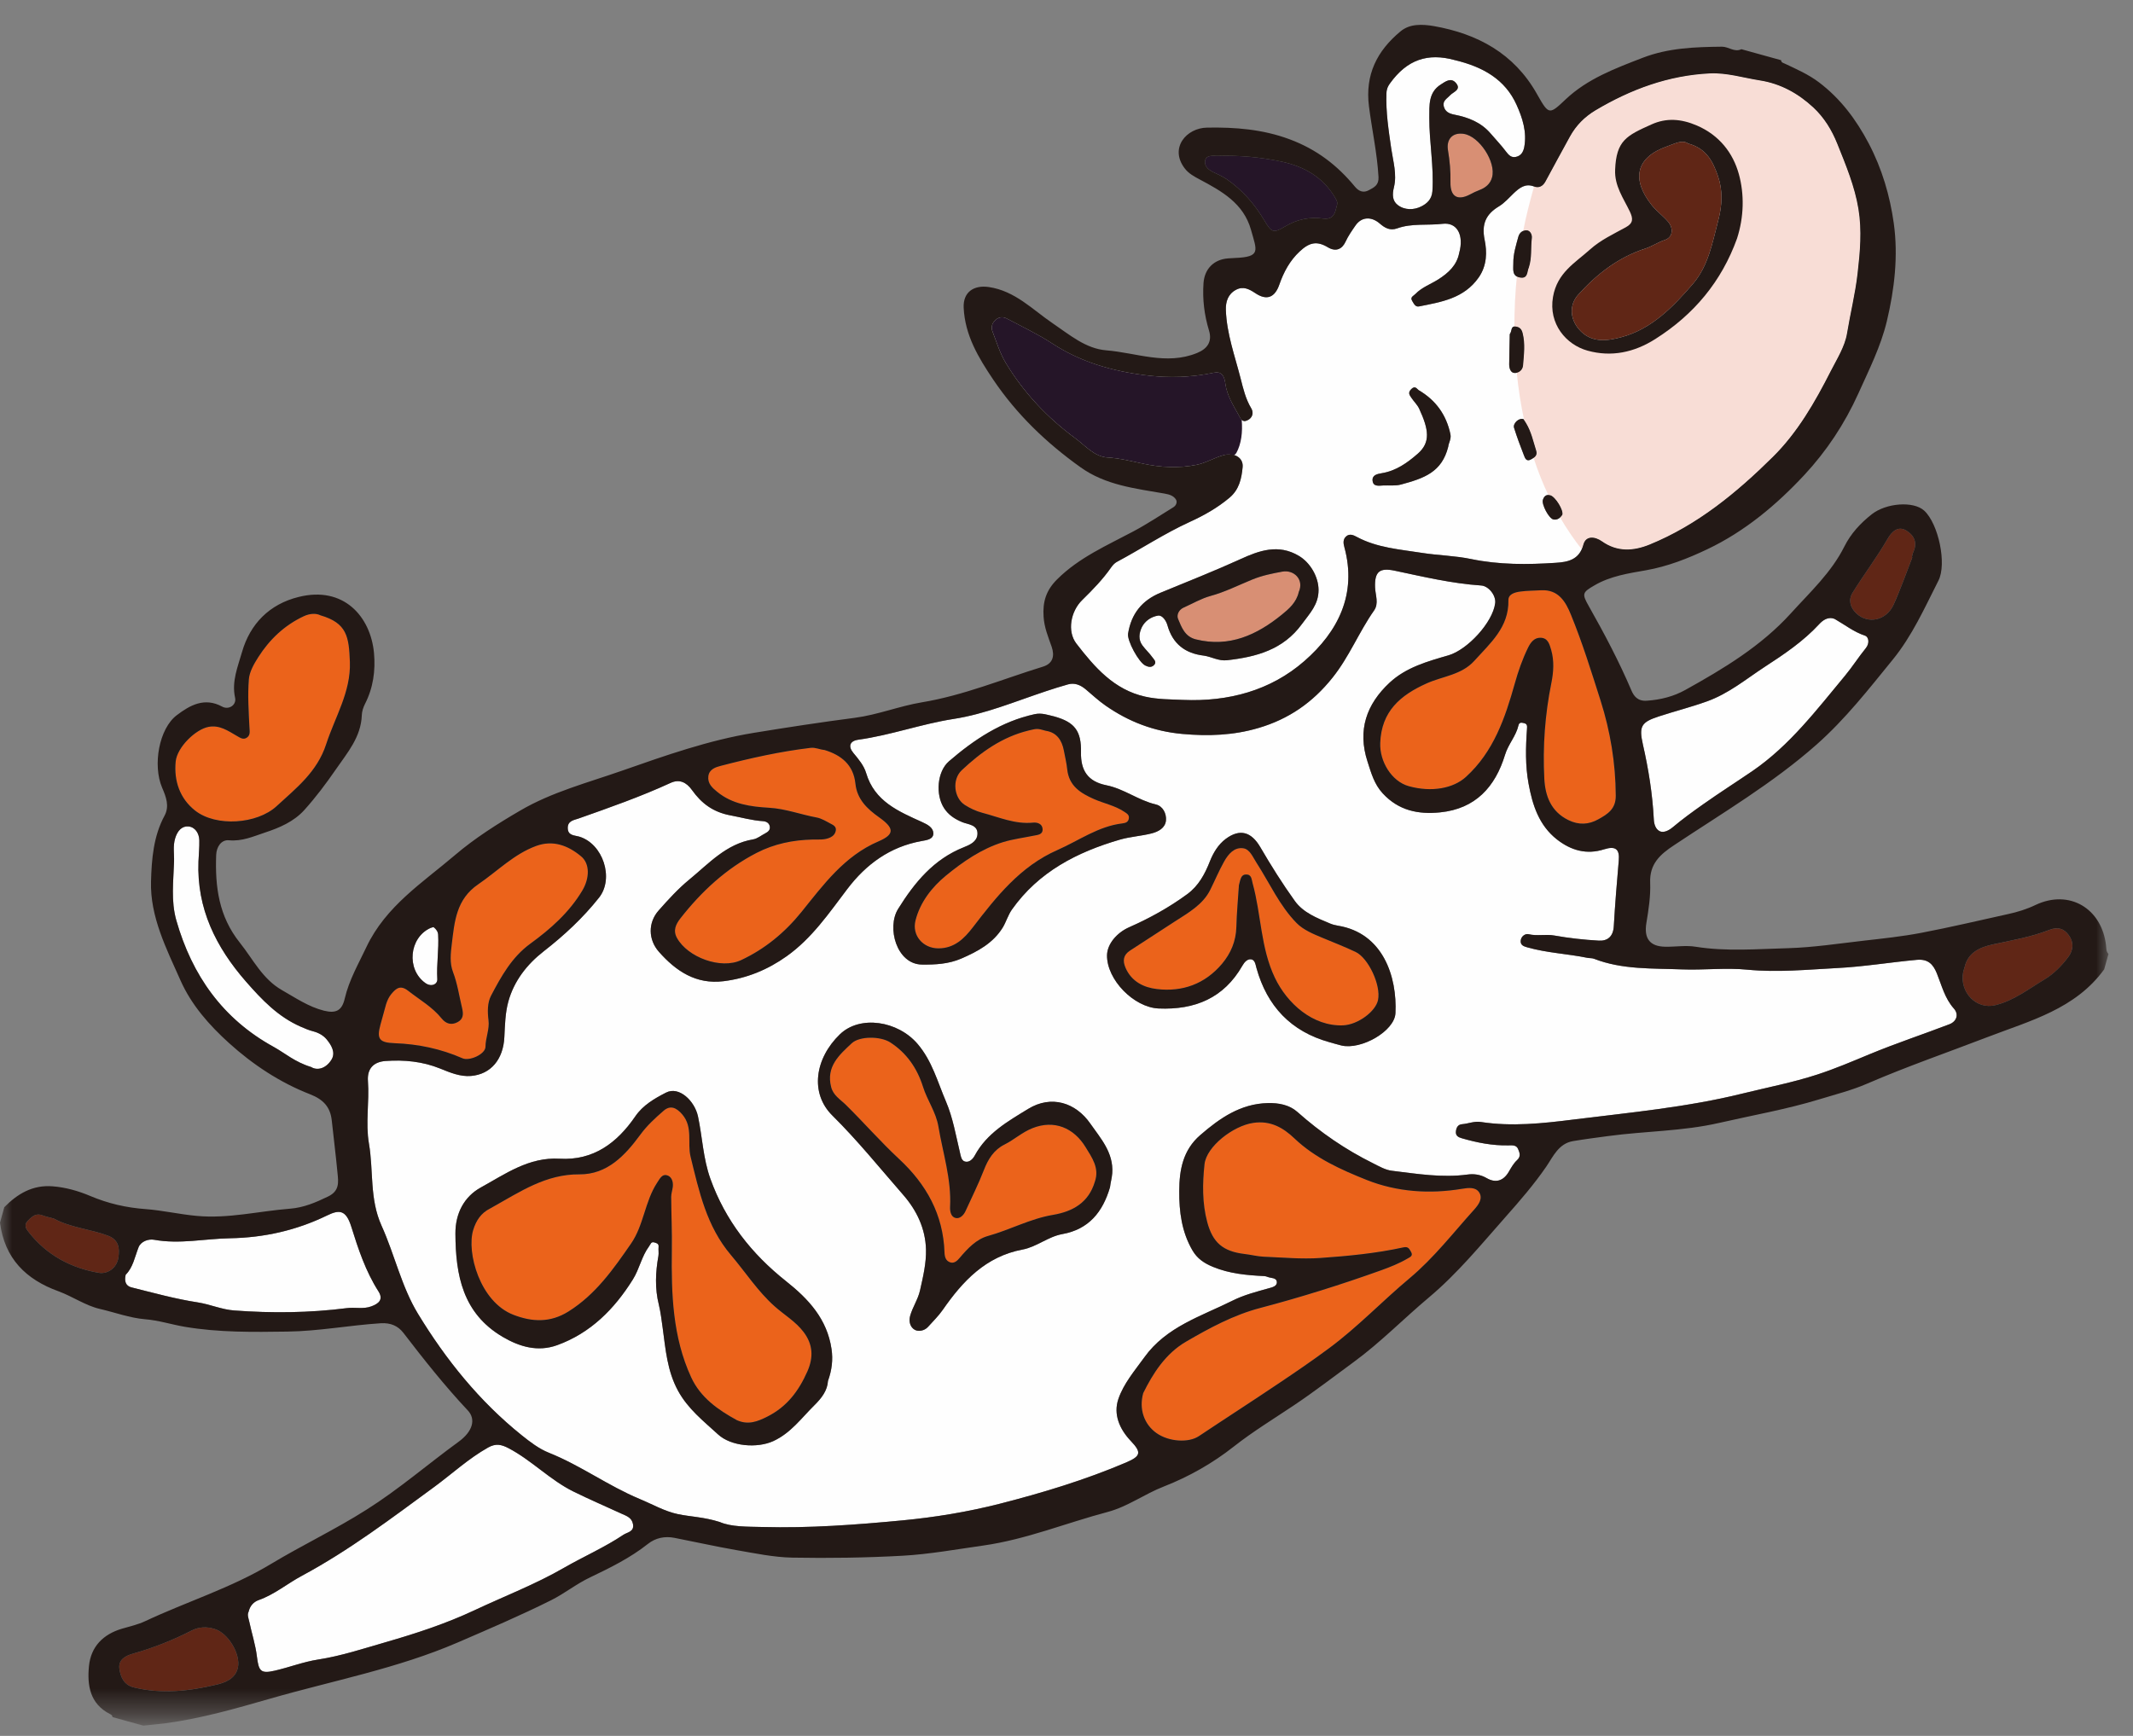 <?xml version="1.0" encoding="UTF-8"?>
<svg width="86px" height="70px" viewBox="0 0 86 70" version="1.1" xmlns="http://www.w3.org/2000/svg" xmlns:xlink="http://www.w3.org/1999/xlink">
    <rect x="0" y="0" width="86" height="70" fill="#808080" stroke="none"/>
    <title>CFC5FB3A-C2FA-400D-B98E-F88115583A27</title>
    <defs>
        <polygon id="path-1" points="0 0 85.011 0 85.011 68.587 0 68.587"></polygon>
    </defs>
    <g id="Page-1" stroke="none" stroke-width="1" fill="none" fill-rule="evenodd">
        <g id="navigation_hover_4_Desktop" transform="translate(-143, -534)">
            <g id="menu" transform="translate(143, 208)">
                <g id="menu04" transform="translate(0, 319)">
                    <g id="pic" transform="translate(0, 7)">
                        <path d="M17.479,37.385 C17.589,37.468 17.661,37.574 17.666,37.695 C17.701,38.291 17.596,38.884 17.632,39.486 C17.643,39.694 17.388,39.814 17.146,39.639 C16.376,39.085 16.496,37.811 17.354,37.422 C17.393,37.405 17.437,37.397 17.479,37.385" id="Fill-1" fill="#FEFEFE"></path>
                        <path d="M53.593,42.024 C53.757,42.069 53.917,42.119 54.083,42.159 C54.88,42.349 56.226,41.58 56.262,40.859 C56.335,39.386 55.762,37.619 53.935,37.327 C53.831,37.31 53.724,37.282 53.627,37.241 C53.098,37.019 52.544,36.804 52.205,36.331 C51.702,35.632 51.245,34.9 50.811,34.158 C50.453,33.546 49.994,33.403 49.422,33.827 C49.117,34.054 48.919,34.384 48.78,34.735 C48.578,35.249 48.325,35.719 47.871,36.054 C47.141,36.59 46.352,37.027 45.526,37.391 C45.04,37.605 44.642,38.058 44.634,38.52 C44.62,39.506 45.718,40.626 46.716,40.667 C48.175,40.729 49.345,40.248 50.092,38.94 C50.177,38.789 50.294,38.669 50.436,38.683 C50.597,38.7 50.618,38.886 50.66,39.038 C51.087,40.572 52.045,41.59 53.593,42.024 M42.519,28.894 C42.256,28.833 42.005,28.735 41.714,28.799 C40.372,29.091 39.275,29.825 38.261,30.698 C37.78,31.113 37.714,32.047 38.061,32.585 C38.237,32.858 38.488,33.024 38.798,33.153 C39.028,33.249 39.438,33.252 39.409,33.647 C39.387,33.941 39.099,34.07 38.86,34.165 C37.646,34.644 36.872,35.588 36.212,36.65 C35.741,37.401 36.149,38.883 37.17,38.895 C37.706,38.902 38.246,38.876 38.76,38.652 C39.422,38.366 40.041,38.033 40.43,37.4 C40.569,37.17 40.641,36.902 40.8,36.676 C41.876,35.155 43.424,34.36 45.154,33.857 C45.569,33.737 46.012,33.713 46.432,33.606 C46.697,33.539 46.98,33.392 47.01,33.087 C47.036,32.804 46.883,32.504 46.602,32.439 C45.897,32.274 45.322,31.808 44.605,31.665 C43.862,31.515 43.568,31.073 43.584,30.333 C43.601,29.484 43.332,29.121 42.519,28.894 M44.754,47.876 C44.774,47.691 44.83,47.508 44.844,47.307 C44.901,46.475 44.371,45.901 43.961,45.31 C43.372,44.461 42.389,44.145 41.456,44.715 C40.639,45.215 39.786,45.696 39.304,46.592 C39.228,46.735 39.081,46.889 38.905,46.839 C38.756,46.798 38.737,46.614 38.701,46.461 C38.536,45.774 38.42,45.074 38.14,44.418 C37.801,43.625 37.581,42.784 37.001,42.102 C36.201,41.162 34.676,40.926 33.864,41.707 C32.854,42.682 32.648,44.081 33.558,44.981 C34.577,45.99 35.472,47.102 36.413,48.18 C36.966,48.813 37.311,49.545 37.335,50.38 C37.349,50.936 37.217,51.49 37.093,52.04 C37.01,52.403 36.797,52.705 36.697,53.058 C36.627,53.311 36.712,53.527 36.881,53.623 C37.022,53.704 37.267,53.671 37.417,53.505 C37.62,53.281 37.838,53.067 38.01,52.821 C38.818,51.657 39.745,50.666 41.231,50.387 C41.795,50.282 42.256,49.868 42.83,49.765 C43.899,49.574 44.463,48.872 44.754,47.876 M33.383,55.686 C33.541,55.246 33.59,54.833 33.526,54.4 C33.349,53.191 32.6,52.383 31.689,51.661 C30.304,50.562 29.246,49.22 28.641,47.532 C28.346,46.71 28.32,45.849 28.141,45.013 C28.004,44.389 27.378,43.789 26.854,44.059 C26.387,44.297 25.92,44.568 25.613,45.019 C24.876,46.093 23.92,46.805 22.562,46.725 C21.32,46.652 20.368,47.345 19.381,47.888 C18.721,48.253 18.357,48.921 18.362,49.747 C18.37,51.426 18.657,52.96 20.265,53.908 C20.958,54.316 21.693,54.522 22.461,54.245 C23.81,53.758 24.77,52.788 25.517,51.593 C25.781,51.172 25.868,50.664 26.171,50.256 C26.237,50.169 26.247,50.055 26.395,50.104 C26.485,50.134 26.568,50.155 26.553,50.284 C26.541,50.403 26.566,50.527 26.547,50.643 C26.429,51.302 26.399,51.954 26.564,52.616 C26.636,52.918 26.676,53.235 26.718,53.549 C26.836,54.41 26.9,55.278 27.335,56.079 C27.735,56.813 28.363,57.303 28.951,57.843 C29.477,58.327 30.528,58.409 31.176,58.113 C31.883,57.789 32.313,57.182 32.836,56.666 C33.125,56.38 33.361,56.073 33.383,55.686 M29.02,61.376 C28.387,61.172 27.849,61.166 27.335,61.058 C26.798,60.946 26.299,60.656 25.781,60.441 C24.518,59.915 23.406,59.091 22.13,58.582 C21.732,58.423 21.372,58.147 21.036,57.878 C19.333,56.511 17.976,54.826 16.853,52.979 C16.188,51.888 15.911,50.591 15.384,49.426 C14.893,48.339 15.065,47.212 14.875,46.114 C14.732,45.28 14.896,44.437 14.835,43.596 C14.798,43.101 15.051,42.819 15.549,42.784 C16.299,42.731 17.033,42.8 17.751,43.09 C18.138,43.249 18.552,43.424 18.989,43.388 C19.797,43.321 20.294,42.709 20.335,41.82 C20.359,41.34 20.369,40.844 20.496,40.385 C20.726,39.555 21.243,38.889 21.923,38.36 C22.745,37.72 23.504,37.016 24.152,36.198 C24.771,35.417 24.311,34.019 23.347,33.735 C23.157,33.68 22.894,33.702 22.89,33.386 C22.888,33.094 23.154,33.066 23.32,33.008 C24.573,32.565 25.825,32.128 27.034,31.571 C27.386,31.409 27.672,31.539 27.899,31.856 C28.282,32.395 28.75,32.75 29.455,32.88 C29.885,32.96 30.316,33.085 30.762,33.114 C30.887,33.122 31.007,33.178 31.035,33.319 C31.066,33.463 30.971,33.543 30.856,33.603 C30.692,33.686 30.538,33.821 30.364,33.848 C29.277,34.03 28.578,34.824 27.792,35.468 C27.341,35.837 26.944,36.276 26.558,36.712 C26.121,37.202 26.133,37.891 26.566,38.381 C27.255,39.161 28.063,39.705 29.172,39.567 C30.108,39.453 30.949,39.106 31.72,38.557 C32.736,37.836 33.422,36.825 34.158,35.854 C34.921,34.848 35.885,34.143 37.157,33.915 C37.359,33.878 37.635,33.848 37.632,33.6 C37.625,33.378 37.415,33.256 37.179,33.15 C36.235,32.722 35.258,32.317 34.921,31.17 C34.83,30.87 34.615,30.613 34.406,30.363 C34.183,30.092 34.263,29.876 34.61,29.828 C35.909,29.648 37.145,29.193 38.446,28.992 C39.719,28.795 40.931,28.286 42.159,27.877 C42.46,27.777 42.762,27.68 43.066,27.596 C43.336,27.522 43.568,27.625 43.774,27.797 C44.04,28.021 44.294,28.258 44.579,28.457 C45.508,29.101 46.517,29.492 47.668,29.596 C48.72,29.691 49.739,29.653 50.747,29.354 C51.956,28.997 52.922,28.335 53.725,27.327 C54.402,26.482 54.788,25.49 55.398,24.622 C55.602,24.336 55.453,24 55.441,23.687 C55.418,23.049 55.621,22.886 56.228,23.012 C57.385,23.255 58.536,23.53 59.719,23.61 C60.023,23.63 60.322,24.014 60.284,24.32 C60.19,25.098 59.164,26.206 58.398,26.427 C57.553,26.671 56.692,26.911 56.027,27.528 C55.092,28.399 54.726,29.446 55.135,30.708 C55.284,31.166 55.403,31.618 55.751,31.994 C56.388,32.684 57.175,32.847 58.06,32.759 C59.492,32.617 60.287,31.728 60.68,30.439 C60.811,30.006 61.127,29.68 61.224,29.245 C61.254,29.121 61.345,29.136 61.443,29.159 C61.585,29.192 61.574,29.278 61.566,29.401 C61.513,30.136 61.496,30.873 61.63,31.6 C61.786,32.46 62.046,33.278 62.773,33.849 C63.343,34.296 63.969,34.474 64.68,34.248 C65.138,34.102 65.307,34.244 65.266,34.701 C65.19,35.586 65.116,36.47 65.066,37.355 C65.042,37.761 64.818,37.952 64.462,37.931 C63.861,37.897 63.258,37.831 62.666,37.724 C62.317,37.662 61.974,37.756 61.628,37.671 C61.502,37.641 61.322,37.753 61.312,37.942 C61.302,38.116 61.438,38.163 61.578,38.202 C62.37,38.426 63.196,38.46 63.997,38.624 C64.086,38.642 64.185,38.629 64.267,38.662 C65.412,39.107 66.62,39.044 67.81,39.09 C68.692,39.126 69.585,39.016 70.461,39.102 C71.667,39.22 72.863,39.099 74.057,39.038 C75.135,38.983 76.206,38.803 77.283,38.706 C77.741,38.664 77.943,38.886 78.091,39.251 C78.289,39.738 78.408,40.254 78.779,40.67 C78.983,40.9 78.895,41.188 78.595,41.303 C77.525,41.713 76.435,42.074 75.379,42.512 C74.68,42.801 73.984,43.099 73.267,43.333 C72.281,43.653 71.26,43.849 70.254,44.097 C68.01,44.652 65.712,44.863 63.429,45.147 C62.204,45.301 60.953,45.436 59.709,45.245 C59.438,45.203 59.201,45.314 58.947,45.334 C58.782,45.347 58.717,45.469 58.701,45.619 C58.679,45.792 58.791,45.858 58.935,45.899 C59.551,46.078 60.175,46.201 60.818,46.187 C60.98,46.183 61.14,46.169 61.208,46.335 C61.267,46.477 61.334,46.629 61.164,46.784 C61.025,46.913 60.926,47.091 60.827,47.259 C60.606,47.635 60.289,47.711 59.938,47.505 C59.685,47.358 59.417,47.33 59.169,47.364 C58.137,47.503 57.127,47.334 56.116,47.211 C55.855,47.178 55.602,47.03 55.36,46.91 C54.249,46.36 53.239,45.665 52.311,44.84 C51.986,44.551 51.555,44.471 51.118,44.481 C50.02,44.507 49.186,45.086 48.393,45.772 C47.696,46.376 47.549,47.17 47.546,48.025 C47.539,48.864 47.646,49.68 48.079,50.423 C48.271,50.752 48.547,50.939 48.906,51.087 C49.575,51.363 50.27,51.424 50.976,51.459 C51.019,51.461 51.068,51.474 51.109,51.492 C51.242,51.547 51.468,51.511 51.481,51.697 C51.493,51.872 51.28,51.916 51.149,51.952 C50.655,52.09 50.155,52.216 49.696,52.447 C48.429,53.08 47.024,53.499 46.139,54.733 C45.751,55.27 45.306,55.789 45.093,56.409 C44.879,57.038 45.141,57.631 45.595,58.11 C46.034,58.572 45.996,58.72 45.403,58.974 C43.747,59.679 42.028,60.2 40.294,60.642 C39.016,60.967 37.709,61.183 36.388,61.309 C34.506,61.488 32.625,61.628 30.734,61.577 C30.117,61.56 29.487,61.577 29.02,61.376" id="Fill-3" fill="#FEFEFE"></path>
                        <path d="M62.99,20.762 C63.052,20.576 62.71,20.032 62.512,19.974 C62.348,19.928 62.255,20.003 62.207,20.159 C62.15,20.335 62.447,20.912 62.635,20.948 C62.798,20.979 62.915,20.875 62.99,20.762 M61.425,16.902 C61.24,16.837 60.99,17.076 61.045,17.252 C61.162,17.625 61.297,17.991 61.441,18.355 C61.485,18.468 61.537,18.637 61.735,18.523 C61.876,18.444 61.998,18.367 61.936,18.169 C61.819,17.797 61.739,17.41 61.534,17.072 C61.497,17.008 61.454,16.947 61.425,16.902 M60.872,13.476 C60.865,13.861 60.853,14.277 60.849,14.694 C60.849,14.854 60.907,15.037 61.07,15.04 C61.23,15.046 61.394,14.931 61.408,14.729 C61.442,14.297 61.502,13.867 61.39,13.434 C61.351,13.275 61.278,13.195 61.126,13.171 C60.897,13.133 60.972,13.348 60.872,13.476 M61.64,10.787 C61.772,10.386 61.712,9.988 61.762,9.6 C61.779,9.472 61.701,9.293 61.554,9.287 C61.411,9.28 61.267,9.367 61.219,9.543 C61.123,9.896 61.01,10.242 61.015,10.616 C61.019,10.855 60.947,11.133 61.286,11.193 C61.616,11.249 61.564,10.943 61.64,10.787 M58.39,18.015 C58.405,17.861 58.52,17.704 58.479,17.509 C58.314,16.724 57.885,16.134 57.198,15.733 C57.138,15.697 57.062,15.531 56.905,15.687 C56.751,15.835 56.83,15.928 56.903,16.038 C57.002,16.189 57.143,16.317 57.218,16.479 C57.605,17.314 57.689,17.834 57.164,18.294 C56.739,18.665 56.285,18.989 55.709,19.082 C55.518,19.114 55.31,19.16 55.342,19.395 C55.374,19.634 55.601,19.584 55.775,19.576 C56.014,19.567 56.262,19.599 56.487,19.538 C57.411,19.288 58.134,19.044 58.39,18.015 M48.545,26.439 C48.855,26.486 49.133,26.663 49.474,26.623 C50.655,26.491 51.738,26.201 52.493,25.163 C52.803,24.738 53.165,24.38 53.162,23.788 C53.16,23.261 52.832,22.694 52.375,22.419 C51.54,21.916 50.757,22.207 50.008,22.549 C48.949,23.032 47.866,23.457 46.793,23.901 C46.036,24.212 45.61,24.758 45.483,25.549 C45.437,25.838 45.917,26.713 46.177,26.837 C46.287,26.89 46.411,26.93 46.52,26.826 C46.657,26.7 46.525,26.595 46.465,26.509 C46.346,26.338 46.185,26.195 46.061,26.026 C45.887,25.791 45.924,25.529 46.039,25.288 C46.168,25.03 46.427,24.866 46.688,24.825 C46.867,24.794 47.021,25.038 47.069,25.21 C47.281,25.966 47.783,26.349 48.545,26.439 M70.033,9.62 C70.313,8.752 70.334,7.84 70.107,7.019 C69.873,6.173 69.327,5.454 68.414,5.061 C67.776,4.787 67.183,4.747 66.59,5.016 C65.581,5.468 65.166,5.662 65.119,6.845 C65.091,7.498 65.455,7.992 65.712,8.53 C65.849,8.822 65.852,8.998 65.549,9.165 C65.055,9.437 64.534,9.678 64.112,10.056 C63.503,10.601 62.784,10.995 62.614,11.973 C62.427,13.062 63.145,13.903 64.011,14.14 C64.968,14.405 65.886,14.213 66.741,13.669 C68.298,12.684 69.408,11.351 70.033,9.62 M58.834,10.197 C58.738,10.7 58.396,11.008 57.989,11.268 C57.68,11.463 57.326,11.585 57.064,11.857 C56.98,11.945 56.843,11.979 56.941,12.14 C57.007,12.248 57.066,12.384 57.209,12.357 C58.111,12.178 59.025,12.037 59.619,11.19 C59.958,10.706 59.957,10.148 59.858,9.669 C59.726,9.02 59.922,8.633 60.428,8.325 C60.668,8.181 60.84,7.973 61.037,7.787 C61.261,7.58 61.498,7.381 61.849,7.519 C62.049,7.598 62.21,7.505 62.309,7.324 C62.64,6.718 62.963,6.109 63.299,5.505 C63.544,5.061 63.888,4.712 64.327,4.45 C65.752,3.602 67.269,3.042 68.937,2.959 C69.624,2.926 70.283,3.138 70.953,3.243 C71.793,3.373 72.509,3.772 73.114,4.337 C73.546,4.739 73.854,5.239 74.079,5.803 C74.424,6.66 74.779,7.508 74.93,8.425 C75.073,9.297 74.995,10.162 74.895,11.031 C74.802,11.845 74.602,12.639 74.47,13.444 C74.385,13.969 74.066,14.472 73.811,14.97 C73.175,16.223 72.474,17.442 71.481,18.424 C70.024,19.866 68.441,21.172 66.51,21.96 C65.868,22.221 65.211,22.27 64.591,21.831 C64.309,21.631 63.938,21.588 63.84,21.962 C63.675,22.588 63.191,22.665 62.73,22.695 C61.589,22.771 60.448,22.779 59.313,22.544 C58.664,22.409 57.994,22.399 57.339,22.296 C56.443,22.154 55.524,22.093 54.699,21.648 C54.572,21.579 54.409,21.503 54.268,21.637 C54.141,21.758 54.161,21.91 54.202,22.061 C54.72,23.962 53.946,25.474 52.591,26.657 C51.223,27.851 49.523,28.302 47.7,28.224 C47.191,28.201 46.68,28.207 46.172,28.093 C44.911,27.812 44.132,26.901 43.401,25.956 C43.012,25.454 43.173,24.642 43.635,24.195 C44.055,23.784 44.465,23.363 44.803,22.877 C44.863,22.791 44.941,22.706 45.029,22.659 C46.015,22.131 46.95,21.512 47.974,21.044 C48.539,20.787 49.09,20.477 49.575,20.067 C49.966,19.738 50.058,19.291 50.101,18.837 C50.138,18.459 49.769,18.242 49.352,18.351 C48.972,18.448 48.638,18.666 48.245,18.745 C47.518,18.89 46.82,18.854 46.092,18.701 C45.626,18.602 45.156,18.48 44.664,18.451 C44.124,18.422 43.766,17.979 43.361,17.68 C42.229,16.849 41.277,15.841 40.552,14.639 C40.313,14.245 40.177,13.787 40.009,13.354 C39.946,13.188 40.003,13.021 40.137,12.899 C40.28,12.77 40.45,12.765 40.608,12.851 C41.218,13.175 41.845,13.47 42.42,13.845 C43.582,14.604 44.839,14.963 46.218,15.134 C47.16,15.251 48.044,15.213 48.948,15.027 C49.317,14.95 49.376,15.264 49.405,15.467 C49.471,15.943 49.711,16.325 49.934,16.721 C50.014,16.863 50.073,17.055 50.291,16.951 C50.505,16.852 50.555,16.642 50.447,16.462 C50.223,16.09 50.125,15.675 50.022,15.268 C49.789,14.354 49.458,13.456 49.425,12.499 C49.415,12.169 49.508,11.861 49.832,11.687 C50.122,11.53 50.363,11.655 50.611,11.82 C51.071,12.13 51.4,12.004 51.583,11.472 C51.759,10.969 52.002,10.512 52.402,10.139 C52.788,9.777 53.092,9.703 53.54,9.973 C53.876,10.174 54.118,10.033 54.248,9.751 C54.358,9.514 54.504,9.307 54.647,9.1 C54.894,8.735 55.295,8.722 55.634,9.017 C55.829,9.185 56.038,9.313 56.329,9.21 C56.921,8.995 57.55,9.098 58.163,9.025 C58.752,8.954 59.032,9.482 58.834,10.197" id="Fill-5" fill="#FEFEFE"></path>
                        <path d="M10.024,64.992 C10.079,64.756 10.225,64.595 10.432,64.522 C11.072,64.295 11.589,63.854 12.178,63.54 C14.08,62.518 15.785,61.222 17.52,59.951 C18.235,59.425 18.897,58.811 19.681,58.371 C19.991,58.198 20.213,58.244 20.517,58.404 C21.45,58.898 22.181,59.684 23.126,60.148 C23.759,60.46 24.409,60.741 25.052,61.036 C25.253,61.128 25.472,61.192 25.521,61.458 C25.579,61.772 25.297,61.783 25.135,61.89 C24.376,62.398 23.534,62.764 22.742,63.221 C21.588,63.887 20.332,64.368 19.125,64.935 C17.972,65.477 16.763,65.872 15.557,66.219 C14.659,66.477 13.757,66.777 12.818,66.923 C12.229,67.014 11.66,67.237 11.072,67.371 C10.509,67.5 10.43,67.389 10.358,66.797 C10.3,66.32 10.148,65.857 10.048,65.385 C10.021,65.256 9.957,65.121 10.024,64.992" id="Fill-7" fill="#FEFEFE"></path>
                        <path d="M73.974,24.961 C74.376,25.189 74.742,25.483 75.197,25.633 C75.344,25.682 75.391,25.936 75.228,26.137 C74.934,26.497 74.684,26.893 74.388,27.25 C73.245,28.624 72.162,30.057 70.663,31.087 C69.999,31.54 69.321,31.972 68.665,32.436 C68.245,32.732 67.831,33.033 67.438,33.363 C67.29,33.486 67.091,33.587 66.938,33.527 C66.765,33.459 66.689,33.255 66.68,33.036 C66.627,32.016 66.466,31.012 66.238,30.015 C66.073,29.28 66.179,29.121 66.88,28.891 C67.522,28.681 68.177,28.515 68.817,28.285 C69.703,27.968 70.394,27.386 71.149,26.893 C71.932,26.385 72.708,25.862 73.351,25.165 C73.488,25.019 73.704,24.848 73.974,24.961" id="Fill-9" fill="#FEFEFE"></path>
                        <path d="M5.068,51.402 C5.364,51.111 5.434,50.683 5.589,50.29 C5.685,50.057 5.985,49.952 6.217,49.994 C7.244,50.179 8.256,49.951 9.275,49.932 C10.649,49.908 11.954,49.615 13.195,49.01 C13.669,48.78 13.947,48.772 14.163,49.464 C14.445,50.369 14.742,51.266 15.259,52.075 C15.478,52.42 15.247,52.578 14.969,52.68 C14.653,52.798 14.311,52.709 13.985,52.75 C12.477,52.943 10.963,52.957 9.447,52.845 C8.941,52.809 8.477,52.597 7.973,52.519 C7.071,52.381 6.183,52.133 5.296,51.913 C5.072,51.856 5.004,51.664 5.068,51.402" id="Fill-11" fill="#FEFEFE"></path>
                        <path d="M58.659,2.425 C59.787,2.695 60.687,3.2 61.149,4.233 C61.384,4.755 61.569,5.325 61.455,5.932 C61.416,6.129 61.327,6.28 61.125,6.326 C60.936,6.371 60.828,6.255 60.716,6.107 C60.528,5.855 60.308,5.628 60.104,5.388 C59.72,4.937 59.204,4.734 58.642,4.624 C58.432,4.584 58.257,4.504 58.208,4.276 C58.163,4.056 58.347,3.974 58.47,3.839 C58.589,3.708 58.933,3.619 58.702,3.347 C58.502,3.112 58.28,3.287 58.09,3.409 C57.583,3.73 57.633,4.253 57.628,4.747 C57.624,5.736 57.818,6.716 57.753,7.711 C57.729,8.049 57.516,8.217 57.305,8.324 C57.006,8.475 56.632,8.484 56.35,8.264 C56.134,8.096 56.132,7.841 56.201,7.554 C56.329,7.033 56.17,6.512 56.093,5.993 C55.986,5.253 55.87,4.517 55.9,3.761 C55.905,3.586 55.962,3.472 56.042,3.363 C56.731,2.404 57.566,2.121 58.659,2.425" id="Fill-13" fill="#FEFEFE"></path>
                        <path d="M12.543,43.026 C11.891,42.83 11.49,42.467 11.032,42.214 C8.989,41.091 7.745,39.341 7.11,37.115 C6.885,36.322 6.994,35.534 7.018,34.746 C7.029,34.434 6.965,34.12 7.064,33.799 C7.153,33.505 7.331,33.305 7.593,33.326 C7.863,33.346 8.03,33.597 8.037,33.883 C8.043,34.167 8.014,34.452 8.003,34.736 C7.929,36.635 8.703,38.192 9.921,39.585 C10.558,40.313 11.212,41.002 12.123,41.4 C12.29,41.473 12.457,41.545 12.632,41.589 C12.845,41.644 13.036,41.753 13.167,41.909 C13.358,42.139 13.545,42.441 13.365,42.731 C13.148,43.083 12.802,43.187 12.543,43.026" id="Fill-15" fill="#FEFEFE"></path>
                        <path d="M60.159,7.149 C60.089,7.421 59.884,7.578 59.644,7.666 C59.514,7.714 59.393,7.776 59.274,7.838 C58.771,8.106 58.469,7.931 58.481,7.351 C58.491,6.914 58.451,6.484 58.38,6.055 C58.307,5.607 58.571,5.33 59.017,5.398 C59.646,5.495 60.326,6.538 60.159,7.149" id="Fill-17" fill="#D88F74"></path>
                        <path d="M52.365,23.872 C52.272,24.293 51.964,24.558 51.686,24.783 C50.68,25.6 49.567,26.121 48.213,25.782 C47.773,25.672 47.64,25.298 47.498,24.957 C47.434,24.805 47.519,24.593 47.72,24.502 C48.079,24.343 48.427,24.136 48.802,24.033 C49.389,23.873 49.927,23.6 50.484,23.372 C50.884,23.207 51.299,23.124 51.701,23.051 C52.172,22.965 52.589,23.372 52.365,23.872" id="Fill-19" fill="#D88F74"></path>
                        <path d="M74.47,13.444 C74.602,12.638 74.802,11.844 74.895,11.031 C74.995,10.162 75.074,9.298 74.93,8.425 C74.779,7.508 74.424,6.661 74.079,5.803 C73.854,5.239 73.546,4.738 73.114,4.337 C72.509,3.772 71.793,3.373 70.953,3.243 C70.283,3.137 69.624,2.926 68.937,2.96 C67.269,3.042 65.752,3.601 64.327,4.45 C63.888,4.712 63.544,5.06 63.299,5.505 C62.963,6.108 62.64,6.718 62.309,7.325 C62.21,7.504 62.052,7.596 61.852,7.519 C61.683,8.12 61.527,8.722 61.41,9.329 C61.458,9.308 61.503,9.284 61.554,9.287 C61.701,9.294 61.779,9.471 61.762,9.599 C61.712,9.987 61.772,10.386 61.64,10.788 C61.564,10.942 61.616,11.25 61.286,11.192 C61.227,11.181 61.195,11.158 61.159,11.136 C61.089,11.822 61.059,12.503 61.058,13.178 C61.08,13.174 61.093,13.165 61.126,13.171 C61.278,13.195 61.351,13.275 61.39,13.433 C61.502,13.867 61.442,14.298 61.408,14.728 C61.396,14.894 61.279,14.981 61.153,15.012 C61.217,15.673 61.317,16.314 61.452,16.944 C61.478,16.983 61.506,17.023 61.534,17.071 C61.739,17.411 61.819,17.798 61.936,18.17 C61.983,18.32 61.925,18.399 61.831,18.464 C62.012,19.014 62.215,19.518 62.435,19.981 C62.463,19.981 62.481,19.966 62.512,19.974 C62.71,20.031 63.053,20.575 62.99,20.762 C62.967,20.799 62.93,20.828 62.896,20.858 C63.175,21.335 63.465,21.758 63.76,22.131 C63.786,22.074 63.823,22.034 63.84,21.963 C63.938,21.589 64.309,21.631 64.591,21.832 C65.211,22.269 65.868,22.221 66.51,21.961 C68.441,21.173 70.024,19.867 71.481,18.424 C72.474,17.441 73.175,16.222 73.811,14.97 C74.066,14.471 74.385,13.968 74.47,13.444" id="Fill-21" fill="#F8DDD6"></path>
                        <path d="M46.093,56.176 C46.477,55.401 46.987,54.582 47.828,54.097 C48.77,53.55 49.739,53.026 50.807,52.744 C52.45,52.312 54.072,51.803 55.671,51.229 C56.043,51.095 56.41,50.952 56.753,50.75 C56.855,50.689 56.988,50.643 56.888,50.476 C56.818,50.356 56.777,50.257 56.581,50.301 C55.479,50.543 54.356,50.649 53.235,50.728 C52.479,50.782 51.712,50.708 50.951,50.677 C50.695,50.665 50.443,50.599 50.186,50.569 C49.313,50.466 48.896,50.112 48.675,49.28 C48.469,48.512 48.481,47.728 48.564,46.95 C48.642,46.229 49.724,45.398 50.529,45.28 C51.226,45.176 51.74,45.476 52.191,45.905 C53.029,46.705 54.077,47.171 55.107,47.582 C56.322,48.066 57.642,48.157 58.956,47.938 C59.207,47.896 59.486,47.863 59.633,48.074 C59.805,48.323 59.612,48.581 59.446,48.768 C58.591,49.713 57.814,50.726 56.823,51.554 C55.727,52.471 54.739,53.517 53.585,54.369 C52.917,54.865 52.228,55.336 51.535,55.8 C50.475,56.512 49.4,57.204 48.338,57.913 C47.923,58.191 47.131,58.144 46.629,57.789 C46.135,57.44 45.912,56.831 46.093,56.176" id="Fill-23" fill="#EB631B"></path>
                        <path d="M56.801,31.704 C56.108,31.512 55.619,30.707 55.649,29.96 C55.696,28.685 56.456,28.034 57.527,27.555 C58.171,27.267 58.931,27.216 59.442,26.647 C60.083,25.936 60.839,25.301 60.817,24.205 C60.811,23.958 61.078,23.884 61.288,23.855 C61.57,23.817 61.858,23.817 62.142,23.803 C62.839,23.767 63.128,24.269 63.338,24.787 C63.8,25.916 64.161,27.086 64.531,28.246 C64.925,29.48 65.139,30.769 65.146,32.087 C65.149,32.629 64.816,32.829 64.447,33.036 C64.055,33.256 63.655,33.276 63.234,33.069 C62.534,32.725 62.301,32.1 62.265,31.407 C62.196,30.11 62.291,28.82 62.549,27.541 C62.637,27.1 62.668,26.643 62.539,26.2 C62.474,25.982 62.409,25.728 62.124,25.718 C61.865,25.705 61.717,25.901 61.613,26.109 C61.384,26.578 61.215,27.058 61.072,27.572 C60.687,28.944 60.221,30.313 59.106,31.329 C58.598,31.792 57.723,31.959 56.801,31.704" id="Fill-25" fill="#EB631B"></path>
                        <path d="M33.247,30.245 C33.908,30.448 34.41,30.832 34.49,31.602 C34.556,32.236 34.971,32.624 35.447,32.961 C36.055,33.391 36.084,33.643 35.423,33.927 C34.041,34.517 33.203,35.675 32.312,36.778 C31.64,37.61 30.839,38.267 29.88,38.717 C29.065,39.099 27.726,38.606 27.293,37.82 C27.126,37.516 27.252,37.266 27.434,37.031 C28.283,35.948 29.269,35.031 30.504,34.393 C31.22,34.024 31.974,33.873 32.767,33.854 C33.004,33.849 33.25,33.88 33.479,33.768 C33.596,33.711 33.671,33.63 33.698,33.495 C33.727,33.333 33.592,33.267 33.505,33.223 C33.319,33.124 33.115,33 32.932,32.967 C32.289,32.848 31.676,32.612 31.011,32.574 C30.275,32.53 29.525,32.432 28.915,31.931 C28.712,31.764 28.525,31.595 28.559,31.303 C28.594,31.017 28.861,30.933 29.058,30.883 C30.251,30.572 31.453,30.304 32.681,30.157 C32.88,30.133 33.037,30.224 33.247,30.245" id="Fill-27" fill="#EB631B"></path>
                        <path d="M12.922,24.812 C13.987,25.125 14.07,25.668 14.108,26.697 C14.151,27.901 13.505,28.917 13.149,30.015 C12.785,31.13 11.942,31.783 11.151,32.51 C10.36,33.234 8.714,33.35 7.87,32.689 C7.251,32.205 7.006,31.486 7.083,30.709 C7.14,30.13 7.888,29.408 8.409,29.31 C8.856,29.226 9.196,29.471 9.544,29.671 C9.685,29.752 9.812,29.845 9.958,29.742 C10.1,29.642 10.065,29.489 10.057,29.329 C10.025,28.685 9.984,28.038 10.033,27.398 C10.057,27.087 10.241,26.77 10.415,26.498 C10.87,25.784 11.467,25.214 12.247,24.849 C12.501,24.731 12.744,24.724 12.922,24.812" id="Fill-29" fill="#EB631B"></path>
                        <path d="M15.45,40.919 C15.531,40.663 15.567,40.337 15.781,40.08 C15.971,39.854 16.141,39.708 16.458,39.954 C16.917,40.315 17.434,40.606 17.806,41.07 C17.983,41.288 18.2,41.348 18.446,41.219 C18.689,41.093 18.688,40.891 18.629,40.643 C18.512,40.158 18.443,39.666 18.263,39.195 C18.126,38.839 18.169,38.45 18.214,38.079 C18.326,37.169 18.387,36.267 19.286,35.654 C20.058,35.129 20.722,34.44 21.619,34.111 C22.299,33.862 22.905,34.094 23.429,34.53 C23.79,34.83 23.774,35.414 23.48,35.91 C22.951,36.795 22.198,37.461 21.382,38.054 C20.633,38.6 20.207,39.374 19.796,40.157 C19.651,40.437 19.653,40.805 19.696,41.136 C19.744,41.507 19.577,41.846 19.574,42.212 C19.572,42.513 18.926,42.798 18.65,42.678 C17.777,42.294 16.861,42.101 15.914,42.066 C15.302,42.044 15.178,41.91 15.338,41.323 C15.368,41.203 15.404,41.085 15.45,40.919" id="Fill-31" fill="#EB631B"></path>
                        <path d="M8.656,65.69 C9.195,65.847 9.707,66.7 9.593,67.242 C9.492,67.719 9.037,67.861 8.703,67.938 C7.621,68.195 6.514,68.317 5.404,68.047 C4.987,67.948 4.853,67.608 4.812,67.275 C4.773,66.929 5.046,66.771 5.378,66.677 C6.19,66.448 6.976,66.135 7.733,65.75 C8.02,65.602 8.339,65.586 8.656,65.69" id="Fill-33" fill="#602616"></path>
                        <path d="M79.213,38.992 C79.353,38.392 79.853,38.193 80.353,38.084 C81.117,37.917 81.891,37.788 82.62,37.501 C82.972,37.364 83.218,37.444 83.411,37.712 C83.618,37.999 83.601,38.312 83.386,38.598 C83.121,38.949 82.805,39.271 82.438,39.491 C81.801,39.875 81.194,40.347 80.46,40.532 C79.686,40.727 79.005,40.016 79.151,39.213 C79.167,39.138 79.192,39.066 79.213,38.992" id="Fill-35" fill="#602616"></path>
                        <path d="M77.103,22.475 C76.854,23.111 76.631,23.757 76.35,24.378 C76.055,25.028 75.314,25.18 74.843,24.731 C74.588,24.488 74.52,24.182 74.693,23.902 C75.15,23.164 75.677,22.472 76.112,21.718 C76.263,21.456 76.515,21.192 76.851,21.388 C77.15,21.564 77.324,21.864 77.148,22.246 C77.116,22.316 77.104,22.394 77.084,22.467 C77.091,22.471 77.098,22.473 77.103,22.475" id="Fill-37" fill="#602616"></path>
                        <path d="M2.167,49.138 C2.849,49.51 3.633,49.559 4.349,49.828 C4.805,49.998 4.825,50.35 4.775,50.709 C4.714,51.133 4.335,51.386 3.988,51.325 C2.866,51.136 1.893,50.617 1.171,49.702 C1.063,49.568 0.94,49.41 1.131,49.217 C1.302,49.041 1.461,48.91 1.724,49.011 C1.867,49.068 2.017,49.096 2.167,49.138" id="Fill-39" fill="#602616"></path>
                        <path d="M29.711,57.269 C28.955,56.855 28.245,56.361 27.867,55.54 C27.117,53.914 27.065,52.172 27.087,50.42 C27.099,49.703 27.067,48.983 27.061,48.263 C27.062,48.129 27.109,47.996 27.126,47.86 C27.151,47.647 27.078,47.435 26.877,47.389 C26.691,47.346 26.601,47.532 26.492,47.698 C25.997,48.456 25.958,49.403 25.442,50.149 C24.731,51.178 24.02,52.194 22.925,52.883 C22.182,53.35 21.453,53.309 20.704,53.021 C19.346,52.5 18.804,50.498 19.079,49.599 C19.194,49.222 19.393,48.915 19.758,48.734 C19.797,48.713 19.838,48.688 19.878,48.666 C20.975,48.055 22.009,47.344 23.365,47.355 C24.478,47.364 25.2,46.596 25.813,45.761 C26.082,45.391 26.413,45.088 26.752,44.794 C27.026,44.553 27.272,44.661 27.513,44.944 C27.949,45.461 27.707,46.082 27.843,46.64 C28.187,48.045 28.486,49.45 29.474,50.613 C30.058,51.301 30.551,52.07 31.231,52.676 C31.62,53.024 32.08,53.287 32.405,53.719 C32.773,54.21 32.807,54.724 32.555,55.298 C32.207,56.085 31.737,56.72 30.945,57.121 C30.537,57.327 30.169,57.472 29.711,57.269" id="Fill-41" fill="#EB631B"></path>
                        <path d="M44.143,47.654 C43.892,48.494 43.259,48.855 42.45,48.991 C41.536,49.145 40.721,49.594 39.833,49.841 C39.366,49.971 39.013,50.345 38.695,50.722 C38.594,50.843 38.471,50.96 38.307,50.903 C38.132,50.843 38.087,50.685 38.081,50.499 C38.028,48.977 37.355,47.764 36.252,46.738 C35.504,46.043 34.83,45.268 34.101,44.55 C33.876,44.33 33.599,44.176 33.511,43.837 C33.298,43.013 33.837,42.539 34.341,42.069 C34.657,41.776 35.496,41.777 35.897,42.036 C36.558,42.464 36.98,43.079 37.215,43.825 C37.386,44.372 37.737,44.841 37.836,45.427 C38.017,46.503 38.363,47.552 38.307,48.663 C38.297,48.859 38.346,49.066 38.52,49.113 C38.691,49.161 38.85,49.011 38.93,48.834 C39.179,48.285 39.45,47.747 39.667,47.187 C39.837,46.744 40.071,46.368 40.497,46.155 C40.889,45.959 41.214,45.656 41.628,45.493 C42.507,45.143 43.294,45.482 43.767,46.254 C44.026,46.677 44.337,47.101 44.143,47.654" id="Fill-43" fill="#EB631B"></path>
                        <path d="M42.166,29.469 C42.6,29.535 42.812,29.839 42.894,30.266 C42.941,30.518 43.003,30.769 43.029,31.023 C43.102,31.692 43.557,31.979 44.113,32.224 C44.512,32.399 44.949,32.482 45.322,32.729 C45.429,32.801 45.537,32.855 45.514,33 C45.495,33.147 45.39,33.188 45.252,33.204 C44.282,33.32 43.501,33.896 42.638,34.276 C41.134,34.936 40.175,36.157 39.216,37.405 C38.878,37.844 38.479,38.243 37.837,38.243 C37.218,38.244 36.76,37.724 36.911,37.121 C37.097,36.375 37.586,35.765 38.132,35.315 C38.815,34.753 39.575,34.225 40.449,33.956 C40.85,33.835 41.27,33.782 41.68,33.698 C41.845,33.665 42.049,33.659 42.036,33.428 C42.021,33.209 41.809,33.157 41.654,33.173 C40.927,33.247 40.276,32.951 39.602,32.775 C39.357,32.711 39.116,32.597 38.902,32.461 C38.46,32.18 38.375,31.436 38.776,31.059 C39.553,30.327 40.411,29.715 41.473,29.457 C41.826,29.372 41.826,29.374 42.166,29.469" id="Fill-45" fill="#EB631B"></path>
                        <path d="M49.952,35.695 C49.921,36.192 49.864,36.792 49.848,37.392 C49.831,37.96 49.625,38.441 49.271,38.865 C48.583,39.679 47.676,40.007 46.644,39.884 C46.123,39.823 45.627,39.589 45.383,39.033 C45.254,38.74 45.289,38.509 45.562,38.331 C46.162,37.94 46.762,37.549 47.363,37.161 C47.908,36.808 48.499,36.482 48.796,35.881 C48.983,35.505 49.146,35.114 49.352,34.746 C49.523,34.439 49.762,34.158 50.12,34.205 C50.394,34.242 50.505,34.551 50.664,34.795 C51.191,35.611 51.591,36.522 52.276,37.22 C52.55,37.499 52.953,37.665 53.327,37.82 C53.771,38.006 54.222,38.18 54.658,38.387 C55.168,38.63 55.686,39.723 55.561,40.326 C55.466,40.789 54.744,41.323 54.153,41.347 C52.931,41.396 51.893,40.461 51.4,39.425 C50.823,38.216 50.853,36.879 50.505,35.623 C50.46,35.465 50.471,35.258 50.235,35.263 C50.039,35.268 50.016,35.446 49.952,35.695" id="Fill-47" fill="#EB631B"></path>
                        <path d="M68.068,5.79 C68.814,5.987 69.071,6.539 69.265,7.098 C69.464,7.675 69.441,8.264 69.28,8.88 C69.042,9.787 68.882,10.719 68.254,11.45 C67.453,12.378 66.595,13.269 65.364,13.598 C64.783,13.754 64.14,13.841 63.654,13.269 C63.299,12.852 63.265,12.289 63.633,11.882 C64.383,11.048 65.254,10.374 66.336,10.024 C66.613,9.935 66.844,9.767 67.123,9.678 C67.446,9.572 67.489,9.209 67.247,8.931 C67.042,8.696 66.78,8.507 66.588,8.262 C65.776,7.231 65.945,6.342 67.227,5.898 C67.517,5.799 67.822,5.618 68.068,5.79" id="Fill-49" fill="#602616"></path>
                        <path d="M53.861,8.439 C53.799,8.717 53.658,8.854 53.342,8.812 C52.806,8.74 52.296,8.844 51.822,9.127 C51.34,9.415 51.27,9.384 50.973,8.883 C50.583,8.228 50.094,7.664 49.457,7.224 C49.28,7.102 49.081,7.024 48.903,6.935 C48.666,6.815 48.541,6.649 48.595,6.452 C48.658,6.237 48.91,6.293 49.106,6.287 C49.969,6.26 50.82,6.336 51.665,6.516 C52.563,6.708 53.311,7.122 53.803,7.924 C53.95,8.165 53.938,8.172 53.861,8.439" id="Fill-51" fill="#251528"></path>
                        <path d="M50.064,16.928 C50.011,16.877 49.975,16.791 49.935,16.721 C49.712,16.325 49.472,15.943 49.406,15.467 C49.377,15.264 49.317,14.95 48.948,15.027 C48.044,15.213 47.161,15.251 46.219,15.134 C44.839,14.963 43.583,14.604 42.42,13.845 C41.846,13.47 41.218,13.175 40.609,12.851 C40.451,12.765 40.281,12.77 40.138,12.899 C40.003,13.021 39.947,13.188 40.01,13.354 C40.178,13.787 40.314,14.245 40.552,14.639 C41.277,15.841 42.23,16.849 43.361,17.68 C43.767,17.979 44.125,18.422 44.665,18.451 C45.156,18.48 45.627,18.602 46.093,18.701 C46.82,18.854 47.519,18.89 48.246,18.745 C48.639,18.666 48.973,18.448 49.353,18.351 C49.502,18.312 49.635,18.326 49.755,18.363 C49.784,18.332 49.826,18.302 49.846,18.27 C50.049,17.901 50.107,17.428 50.064,16.928" id="Fill-53" fill="#251528"></path>
                        <path d="M29.711,57.269 C30.169,57.472 30.537,57.327 30.945,57.121 C31.737,56.72 32.207,56.085 32.555,55.298 C32.807,54.724 32.773,54.21 32.405,53.719 C32.08,53.287 31.62,53.024 31.231,52.676 C30.551,52.07 30.058,51.301 29.474,50.613 C28.486,49.45 28.187,48.045 27.843,46.64 C27.707,46.082 27.949,45.461 27.513,44.944 C27.272,44.661 27.026,44.553 26.752,44.794 C26.413,45.088 26.082,45.391 25.813,45.761 C25.2,46.596 24.478,47.364 23.365,47.355 C22.009,47.344 20.975,48.055 19.878,48.666 C19.838,48.688 19.797,48.713 19.758,48.734 C19.393,48.915 19.194,49.222 19.079,49.599 C18.804,50.498 19.346,52.5 20.704,53.021 C21.453,53.309 22.182,53.35 22.925,52.883 C24.02,52.194 24.731,51.178 25.442,50.149 C25.958,49.403 25.997,48.456 26.492,47.698 C26.601,47.532 26.691,47.346 26.877,47.389 C27.078,47.435 27.151,47.647 27.126,47.86 C27.109,47.996 27.062,48.129 27.061,48.263 C27.067,48.983 27.099,49.703 27.087,50.42 C27.065,52.172 27.117,53.914 27.867,55.54 C28.245,56.361 28.955,56.855 29.711,57.269 M33.383,55.686 C33.361,56.073 33.126,56.38 32.836,56.665 C32.313,57.182 31.883,57.789 31.177,58.113 C30.528,58.409 29.478,58.327 28.952,57.843 C28.363,57.303 27.735,56.813 27.336,56.079 C26.9,55.278 26.836,54.41 26.719,53.549 C26.676,53.235 26.637,52.917 26.565,52.616 C26.399,51.954 26.429,51.302 26.547,50.643 C26.566,50.527 26.541,50.403 26.553,50.284 C26.568,50.155 26.485,50.134 26.395,50.104 C26.247,50.055 26.237,50.168 26.171,50.256 C25.868,50.664 25.782,51.172 25.517,51.593 C24.771,52.788 23.81,53.758 22.461,54.245 C21.693,54.522 20.958,54.316 20.266,53.908 C18.657,52.959 18.37,51.426 18.362,49.747 C18.357,48.921 18.722,48.252 19.381,47.888 C20.369,47.345 21.32,46.652 22.563,46.725 C23.92,46.805 24.877,46.093 25.613,45.019 C25.92,44.568 26.387,44.297 26.854,44.059 C27.378,43.789 28.004,44.389 28.141,45.013 C28.32,45.849 28.346,46.709 28.641,47.532 C29.247,49.22 30.304,50.562 31.689,51.661 C32.601,52.383 33.349,53.191 33.526,54.4 C33.59,54.832 33.541,55.246 33.383,55.686" id="Fill-55" fill="#231916"></path>
                        <path d="M44.143,47.654 C44.337,47.101 44.026,46.677 43.767,46.254 C43.294,45.482 42.507,45.143 41.628,45.493 C41.214,45.656 40.889,45.959 40.497,46.155 C40.071,46.368 39.837,46.744 39.667,47.187 C39.45,47.747 39.179,48.285 38.93,48.834 C38.85,49.011 38.691,49.161 38.52,49.113 C38.346,49.066 38.297,48.859 38.307,48.663 C38.363,47.552 38.017,46.503 37.836,45.427 C37.737,44.841 37.386,44.372 37.215,43.825 C36.98,43.079 36.558,42.464 35.897,42.036 C35.496,41.777 34.657,41.776 34.341,42.069 C33.837,42.539 33.298,43.013 33.511,43.837 C33.599,44.176 33.876,44.33 34.101,44.55 C34.83,45.268 35.504,46.043 36.252,46.738 C37.355,47.764 38.028,48.977 38.081,50.499 C38.087,50.685 38.132,50.843 38.307,50.903 C38.471,50.96 38.594,50.843 38.695,50.722 C39.013,50.345 39.366,49.971 39.833,49.841 C40.721,49.594 41.536,49.145 42.45,48.991 C43.259,48.855 43.892,48.494 44.143,47.654 M44.754,47.876 C44.463,48.872 43.899,49.574 42.83,49.765 C42.256,49.868 41.795,50.282 41.231,50.387 C39.746,50.666 38.818,51.657 38.01,52.821 C37.838,53.067 37.62,53.281 37.417,53.506 C37.268,53.672 37.022,53.704 36.881,53.623 C36.712,53.527 36.627,53.311 36.697,53.058 C36.797,52.705 37.011,52.403 37.093,52.04 C37.217,51.49 37.35,50.936 37.335,50.381 C37.311,49.545 36.966,48.813 36.414,48.18 C35.473,47.102 34.578,45.99 33.558,44.981 C32.648,44.081 32.854,42.682 33.865,41.707 C34.676,40.926 36.202,41.162 37.001,42.102 C37.581,42.784 37.801,43.625 38.14,44.418 C38.42,45.074 38.536,45.774 38.701,46.462 C38.737,46.614 38.756,46.799 38.906,46.84 C39.081,46.889 39.228,46.735 39.304,46.592 C39.787,45.696 40.64,45.216 41.456,44.716 C42.389,44.145 43.372,44.461 43.961,45.31 C44.372,45.901 44.901,46.475 44.845,47.307 C44.83,47.508 44.774,47.691 44.754,47.876" id="Fill-57" fill="#231916"></path>
                        <path d="M42.166,29.469 C41.826,29.374 41.826,29.372 41.473,29.457 C40.411,29.715 39.553,30.327 38.776,31.059 C38.375,31.436 38.46,32.18 38.902,32.461 C39.116,32.597 39.357,32.711 39.602,32.775 C40.276,32.951 40.927,33.247 41.654,33.173 C41.809,33.157 42.021,33.209 42.036,33.428 C42.049,33.659 41.845,33.665 41.68,33.698 C41.27,33.782 40.85,33.835 40.449,33.956 C39.575,34.225 38.815,34.753 38.132,35.315 C37.586,35.765 37.097,36.375 36.911,37.121 C36.76,37.724 37.218,38.244 37.837,38.243 C38.479,38.243 38.878,37.844 39.216,37.405 C40.175,36.157 41.134,34.936 42.638,34.276 C43.501,33.896 44.282,33.32 45.252,33.204 C45.39,33.188 45.495,33.147 45.514,33 C45.537,32.855 45.429,32.801 45.322,32.729 C44.949,32.482 44.512,32.399 44.113,32.224 C43.557,31.979 43.102,31.692 43.029,31.023 C43.003,30.769 42.941,30.518 42.894,30.266 C42.812,29.839 42.6,29.535 42.166,29.469 M42.52,28.896 C43.333,29.121 43.602,29.485 43.584,30.333 C43.569,31.073 43.862,31.516 44.606,31.665 C45.322,31.809 45.897,32.275 46.603,32.44 C46.883,32.505 47.037,32.805 47.01,33.088 C46.98,33.393 46.698,33.539 46.433,33.607 C46.013,33.714 45.57,33.738 45.155,33.858 C43.425,34.361 41.876,35.156 40.8,36.677 C40.642,36.903 40.569,37.171 40.431,37.401 C40.042,38.033 39.422,38.366 38.761,38.653 C38.247,38.876 37.707,38.903 37.17,38.896 C36.15,38.884 35.742,37.402 36.212,36.651 C36.873,35.589 37.647,34.645 38.861,34.165 C39.1,34.071 39.388,33.942 39.41,33.648 C39.439,33.252 39.029,33.249 38.798,33.154 C38.488,33.025 38.238,32.859 38.062,32.585 C37.714,32.048 37.781,31.114 38.262,30.698 C39.276,29.825 40.373,29.092 41.714,28.8 C42.005,28.736 42.256,28.833 42.52,28.896" id="Fill-59" fill="#231916"></path>
                        <path d="M49.952,35.695 C50.016,35.446 50.039,35.268 50.235,35.263 C50.471,35.258 50.46,35.465 50.505,35.623 C50.853,36.879 50.823,38.216 51.4,39.425 C51.893,40.461 52.931,41.396 54.153,41.347 C54.744,41.323 55.466,40.789 55.561,40.326 C55.686,39.723 55.168,38.63 54.658,38.387 C54.222,38.18 53.771,38.006 53.327,37.82 C52.953,37.665 52.55,37.499 52.276,37.22 C51.591,36.522 51.191,35.611 50.664,34.795 C50.505,34.551 50.394,34.242 50.12,34.205 C49.762,34.158 49.523,34.439 49.352,34.746 C49.146,35.114 48.983,35.505 48.796,35.881 C48.499,36.482 47.908,36.808 47.363,37.161 C46.762,37.549 46.162,37.94 45.562,38.331 C45.289,38.509 45.254,38.74 45.383,39.033 C45.627,39.589 46.123,39.823 46.644,39.884 C47.676,40.007 48.583,39.679 49.271,38.865 C49.625,38.441 49.831,37.96 49.848,37.392 C49.864,36.792 49.921,36.192 49.952,35.695 M53.594,42.024 C52.045,41.591 51.088,40.572 50.66,39.038 C50.619,38.886 50.598,38.7 50.436,38.683 C50.295,38.669 50.178,38.789 50.092,38.94 C49.346,40.248 48.175,40.729 46.716,40.667 C45.719,40.626 44.621,39.507 44.634,38.52 C44.642,38.058 45.041,37.605 45.526,37.391 C46.352,37.027 47.141,36.591 47.872,36.054 C48.326,35.719 48.579,35.249 48.781,34.735 C48.92,34.384 49.118,34.054 49.422,33.827 C49.994,33.403 50.454,33.547 50.812,34.158 C51.245,34.9 51.703,35.633 52.206,36.331 C52.545,36.804 53.098,37.019 53.627,37.241 C53.725,37.282 53.831,37.31 53.936,37.327 C55.763,37.619 56.336,39.386 56.263,40.859 C56.227,41.58 54.88,42.349 54.083,42.159 C53.918,42.119 53.758,42.069 53.594,42.024" id="Fill-61" fill="#231916"></path>
                        <path d="M68.068,5.79 C67.822,5.618 67.517,5.799 67.227,5.898 C65.945,6.342 65.776,7.231 66.588,8.262 C66.78,8.507 67.042,8.696 67.247,8.931 C67.489,9.209 67.446,9.572 67.123,9.678 C66.844,9.767 66.613,9.935 66.336,10.024 C65.254,10.374 64.383,11.048 63.633,11.882 C63.265,12.289 63.299,12.852 63.654,13.269 C64.14,13.841 64.783,13.754 65.364,13.598 C66.595,13.269 67.453,12.378 68.254,11.45 C68.882,10.719 69.042,9.787 69.28,8.88 C69.441,8.264 69.464,7.675 69.265,7.098 C69.071,6.539 68.814,5.987 68.068,5.79 M70.034,9.62 C69.409,11.352 68.299,12.684 66.742,13.67 C65.887,14.214 64.968,14.405 64.012,14.141 C63.146,13.903 62.427,13.061 62.615,11.974 C62.785,10.995 63.504,10.602 64.112,10.057 C64.535,9.678 65.056,9.436 65.55,9.165 C65.853,8.999 65.85,8.821 65.713,8.53 C65.456,7.993 65.091,7.499 65.12,6.845 C65.167,5.663 65.582,5.468 66.59,5.016 C67.184,4.748 67.776,4.787 68.415,5.061 C69.328,5.454 69.874,6.174 70.108,7.019 C70.335,7.84 70.314,8.753 70.034,9.62" id="Fill-63" fill="#231916"></path>
                        <path d="M52.365,23.872 C52.589,23.372 52.172,22.965 51.701,23.051 C51.299,23.124 50.884,23.207 50.484,23.372 C49.927,23.6 49.389,23.873 48.802,24.033 C48.427,24.136 48.079,24.343 47.72,24.502 C47.519,24.593 47.434,24.805 47.498,24.957 C47.64,25.298 47.773,25.672 48.213,25.782 C49.567,26.121 50.68,25.6 51.686,24.783 C51.964,24.558 52.272,24.293 52.365,23.872 M48.545,26.439 C47.783,26.35 47.281,25.967 47.069,25.211 C47.021,25.039 46.867,24.795 46.688,24.824 C46.427,24.866 46.168,25.03 46.039,25.289 C45.924,25.528 45.887,25.792 46.061,26.026 C46.185,26.195 46.346,26.339 46.465,26.509 C46.525,26.595 46.657,26.7 46.52,26.827 C46.411,26.93 46.287,26.89 46.177,26.837 C45.917,26.714 45.437,25.839 45.483,25.55 C45.61,24.758 46.036,24.212 46.793,23.901 C47.866,23.458 48.949,23.032 50.008,22.55 C50.757,22.208 51.54,21.917 52.375,22.419 C52.832,22.693 53.16,23.261 53.162,23.789 C53.165,24.38 52.803,24.737 52.493,25.163 C51.738,26.201 50.655,26.49 49.474,26.624 C49.133,26.663 48.855,26.486 48.545,26.439" id="Fill-65" fill="#231916"></path>
                        <path d="M58.391,18.015 C58.134,19.044 57.412,19.288 56.488,19.538 C56.263,19.599 56.015,19.567 55.775,19.576 C55.601,19.584 55.374,19.634 55.342,19.395 C55.311,19.16 55.519,19.114 55.709,19.082 C56.286,18.989 56.74,18.665 57.165,18.294 C57.69,17.834 57.605,17.314 57.219,16.479 C57.143,16.317 57.002,16.189 56.904,16.038 C56.83,15.928 56.752,15.835 56.905,15.687 C57.062,15.531 57.139,15.697 57.199,15.733 C57.886,16.134 58.314,16.724 58.479,17.509 C58.521,17.704 58.405,17.861 58.391,18.015" id="Fill-67" fill="#231916"></path>
                        <path d="M61.641,10.788 C61.564,10.942 61.617,11.25 61.287,11.192 C60.948,11.134 61.019,10.855 61.016,10.615 C61.01,10.242 61.124,9.896 61.219,9.544 C61.268,9.368 61.412,9.28 61.555,9.287 C61.702,9.294 61.78,9.472 61.763,9.6 C61.712,9.987 61.773,10.387 61.641,10.788" id="Fill-69" fill="#231916"></path>
                        <path d="M60.872,13.476 C60.973,13.348 60.897,13.133 61.126,13.17 C61.278,13.195 61.351,13.275 61.391,13.433 C61.502,13.867 61.442,14.297 61.409,14.728 C61.394,14.931 61.23,15.045 61.07,15.04 C60.907,15.038 60.849,14.854 60.849,14.694 C60.853,14.277 60.865,13.86 60.872,13.476" id="Fill-71" fill="#231916"></path>
                        <path d="M61.425,16.902 C61.454,16.946 61.497,17.007 61.534,17.071 C61.739,17.411 61.819,17.798 61.937,18.17 C61.999,18.368 61.877,18.443 61.735,18.522 C61.537,18.636 61.485,18.467 61.441,18.354 C61.298,17.991 61.163,17.625 61.045,17.252 C60.99,17.076 61.24,16.838 61.425,16.902" id="Fill-73" fill="#231916"></path>
                        <path d="M62.99,20.762 C62.915,20.875 62.798,20.979 62.635,20.948 C62.447,20.912 62.15,20.335 62.207,20.159 C62.255,20.003 62.348,19.928 62.512,19.974 C62.71,20.032 63.052,20.576 62.99,20.762" id="Fill-75" fill="#231916"></path>
                        <g id="Group-79" transform="translate(0, 0.587)">
                            <mask id="mask-2" fill="white">
                                <use xlink:href="#path-1"></use>
                            </mask>
                            <g id="Clip-78"></g>
                            <path d="M17.479,36.797 C17.437,36.809 17.393,36.818 17.354,36.834 C16.496,37.224 16.376,38.498 17.146,39.051 C17.388,39.227 17.643,39.106 17.632,38.898 C17.596,38.297 17.701,37.703 17.666,37.108 C17.661,36.986 17.589,36.88 17.479,36.797 M60.159,6.562 C60.326,5.95 59.646,4.907 59.018,4.811 C58.571,4.742 58.308,5.021 58.38,5.468 C58.452,5.897 58.491,6.327 58.481,6.764 C58.469,7.345 58.771,7.519 59.274,7.252 C59.393,7.189 59.514,7.128 59.645,7.079 C59.884,6.99 60.089,6.835 60.159,6.562 M2.166,48.55 C2.017,48.508 1.866,48.48 1.723,48.425 C1.46,48.322 1.302,48.455 1.131,48.63 C0.939,48.824 1.062,48.98 1.17,49.114 C1.892,50.029 2.865,50.548 3.987,50.739 C4.334,50.798 4.714,50.547 4.774,50.121 C4.824,49.764 4.805,49.411 4.348,49.24 C3.632,48.972 2.848,48.922 2.166,48.55 M77.103,21.889 C77.098,21.887 77.091,21.884 77.084,21.881 C77.104,21.808 77.116,21.73 77.148,21.66 C77.324,21.276 77.15,20.977 76.851,20.802 C76.515,20.605 76.263,20.869 76.112,21.131 C75.677,21.886 75.15,22.578 74.693,23.316 C74.52,23.596 74.588,23.901 74.843,24.145 C75.314,24.593 76.055,24.442 76.35,23.791 C76.631,23.171 76.854,22.524 77.103,21.889 M79.213,38.404 C79.192,38.48 79.167,38.551 79.151,38.626 C79.004,39.429 79.686,40.141 80.46,39.944 C81.194,39.761 81.801,39.288 82.437,38.904 C82.805,38.684 83.121,38.361 83.386,38.011 C83.601,37.725 83.618,37.411 83.411,37.124 C83.218,36.858 82.972,36.776 82.62,36.913 C81.891,37.2 81.117,37.33 80.353,37.496 C79.853,37.606 79.353,37.806 79.213,38.404 M8.656,65.103 C8.339,64.999 8.02,65.016 7.732,65.162 C6.976,65.549 6.19,65.861 5.378,66.091 C5.045,66.184 4.773,66.343 4.812,66.689 C4.853,67.022 4.987,67.361 5.404,67.46 C6.514,67.731 7.621,67.609 8.703,67.352 C9.037,67.275 9.492,67.132 9.593,66.654 C9.707,66.112 9.194,65.26 8.656,65.103 M53.861,7.853 C53.937,7.585 53.95,7.577 53.803,7.338 C53.311,6.535 52.563,6.12 51.665,5.929 C50.82,5.75 49.969,5.673 49.106,5.699 C48.91,5.705 48.658,5.651 48.595,5.864 C48.541,6.062 48.666,6.229 48.903,6.348 C49.081,6.438 49.28,6.516 49.457,6.638 C50.094,7.077 50.583,7.641 50.973,8.296 C51.27,8.797 51.34,8.828 51.822,8.54 C52.296,8.258 52.806,8.152 53.342,8.226 C53.658,8.268 53.799,8.13 53.861,7.853 M12.542,42.44 C12.802,42.6 13.148,42.495 13.365,42.145 C13.544,41.855 13.357,41.553 13.167,41.322 C13.036,41.166 12.845,41.057 12.631,41.002 C12.457,40.958 12.29,40.886 12.123,40.813 C11.211,40.414 10.558,39.727 9.92,38.998 C8.703,37.605 7.928,36.048 8.002,34.15 C8.014,33.864 8.043,33.58 8.036,33.297 C8.029,33.011 7.862,32.76 7.593,32.739 C7.331,32.718 7.153,32.919 7.064,33.212 C6.964,33.532 7.028,33.847 7.017,34.158 C6.994,34.947 6.885,35.736 7.109,36.528 C7.745,38.755 8.988,40.505 11.031,41.627 C11.489,41.88 11.89,42.242 12.542,42.44 M58.659,1.837 C57.566,1.534 56.731,1.817 56.042,2.776 C55.962,2.885 55.905,2.998 55.9,3.174 C55.871,3.929 55.986,4.665 56.093,5.405 C56.17,5.925 56.33,6.446 56.201,6.966 C56.132,7.253 56.134,7.508 56.35,7.676 C56.632,7.896 57.006,7.888 57.305,7.737 C57.517,7.63 57.729,7.462 57.753,7.123 C57.818,6.128 57.625,5.149 57.628,4.16 C57.633,3.666 57.583,3.143 58.09,2.821 C58.28,2.7 58.502,2.525 58.702,2.76 C58.934,3.031 58.589,3.12 58.47,3.252 C58.347,3.386 58.163,3.469 58.208,3.688 C58.257,3.917 58.433,3.997 58.642,4.037 C59.205,4.146 59.72,4.349 60.104,4.801 C60.308,5.04 60.528,5.268 60.716,5.519 C60.828,5.668 60.936,5.784 61.125,5.739 C61.328,5.694 61.417,5.542 61.456,5.345 C61.569,4.737 61.384,4.168 61.149,3.646 C60.687,2.612 59.788,2.107 58.659,1.837 M15.45,40.331 C15.404,40.498 15.369,40.615 15.338,40.736 C15.178,41.322 15.302,41.456 15.914,41.48 C16.861,41.514 17.777,41.706 18.65,42.09 C18.926,42.211 19.572,41.925 19.574,41.624 C19.577,41.258 19.744,40.919 19.696,40.548 C19.653,40.218 19.651,39.849 19.796,39.569 C20.208,38.786 20.633,38.013 21.382,37.467 C22.198,36.873 22.952,36.208 23.48,35.322 C23.774,34.827 23.79,34.242 23.429,33.944 C22.905,33.507 22.299,33.276 21.619,33.525 C20.722,33.853 20.059,34.541 19.287,35.068 C18.387,35.679 18.326,36.581 18.214,37.492 C18.169,37.862 18.126,38.252 18.264,38.608 C18.443,39.078 18.512,39.571 18.629,40.056 C18.688,40.303 18.689,40.505 18.446,40.632 C18.2,40.761 17.983,40.7 17.807,40.483 C17.434,40.019 16.917,39.727 16.458,39.367 C16.142,39.12 15.971,39.267 15.781,39.492 C15.567,39.749 15.531,40.075 15.45,40.331 M5.068,50.816 C5.003,51.077 5.072,51.27 5.296,51.325 C6.183,51.547 7.071,51.794 7.973,51.932 C8.477,52.011 8.94,52.222 9.447,52.258 C10.963,52.37 12.477,52.356 13.985,52.163 C14.311,52.121 14.653,52.212 14.969,52.093 C15.247,51.99 15.478,51.833 15.259,51.487 C14.742,50.679 14.445,49.782 14.163,48.877 C13.947,48.185 13.669,48.194 13.195,48.423 C11.954,49.028 10.649,49.321 9.275,49.346 C8.256,49.364 7.244,49.593 6.217,49.407 C5.984,49.364 5.685,49.471 5.589,49.703 C5.434,50.096 5.364,50.525 5.068,50.816 M73.974,24.373 C73.704,24.261 73.487,24.431 73.351,24.578 C72.708,25.276 71.932,25.797 71.149,26.305 C70.394,26.799 69.703,27.381 68.817,27.698 C68.176,27.927 67.522,28.093 66.879,28.303 C66.179,28.534 66.072,28.694 66.238,29.427 C66.465,30.424 66.626,31.428 66.679,32.449 C66.688,32.667 66.765,32.871 66.938,32.941 C67.09,32.999 67.29,32.9 67.438,32.776 C67.831,32.446 68.245,32.145 68.665,31.849 C69.321,31.384 69.999,30.953 70.663,30.5 C72.162,29.47 73.245,28.037 74.387,26.663 C74.684,26.305 74.934,25.91 75.228,25.549 C75.391,25.349 75.344,25.095 75.196,25.046 C74.742,24.896 74.376,24.602 73.974,24.373 M12.922,24.226 C12.744,24.137 12.5,24.145 12.247,24.262 C11.467,24.628 10.87,25.197 10.415,25.91 C10.241,26.183 10.057,26.5 10.033,26.811 C9.983,27.451 10.025,28.099 10.057,28.741 C10.064,28.901 10.1,29.055 9.958,29.154 C9.812,29.259 9.685,29.166 9.543,29.084 C9.196,28.884 8.856,28.64 8.409,28.724 C7.888,28.82 7.14,29.544 7.083,30.122 C7.006,30.899 7.251,31.617 7.87,32.102 C8.714,32.764 10.36,32.648 11.15,31.924 C11.942,31.195 12.785,30.544 13.149,29.428 C13.505,28.331 14.15,27.314 14.107,26.11 C14.07,25.081 13.987,24.538 12.922,24.226 M33.247,29.657 C33.037,29.637 32.88,29.546 32.681,29.57 C31.453,29.716 30.251,29.985 29.058,30.296 C28.861,30.346 28.594,30.43 28.559,30.715 C28.525,31.008 28.712,31.177 28.916,31.343 C29.525,31.845 30.275,31.944 31.011,31.986 C31.676,32.026 32.289,32.261 32.932,32.38 C33.115,32.413 33.319,32.536 33.505,32.636 C33.592,32.681 33.727,32.745 33.698,32.907 C33.671,33.042 33.596,33.123 33.479,33.181 C33.25,33.292 33.004,33.263 32.767,33.267 C31.974,33.285 31.22,33.438 30.504,33.806 C29.27,34.444 28.283,35.361 27.434,36.444 C27.252,36.679 27.126,36.928 27.293,37.233 C27.726,38.02 29.065,38.513 29.88,38.13 C30.839,37.681 31.64,37.023 32.312,36.191 C33.203,35.087 34.041,33.931 35.423,33.34 C36.084,33.056 36.055,32.804 35.447,32.373 C34.971,32.036 34.556,31.649 34.49,31.015 C34.41,30.244 33.908,29.86 33.247,29.657 M56.801,31.116 C57.723,31.372 58.599,31.204 59.106,30.741 C60.222,29.727 60.687,28.358 61.072,26.985 C61.215,26.471 61.384,25.991 61.613,25.523 C61.717,25.314 61.865,25.117 62.124,25.131 C62.41,25.142 62.475,25.395 62.539,25.613 C62.668,26.056 62.638,26.514 62.549,26.953 C62.291,28.233 62.196,29.523 62.265,30.82 C62.302,31.514 62.534,32.139 63.234,32.483 C63.655,32.69 64.056,32.669 64.447,32.449 C64.816,32.242 65.149,32.041 65.146,31.5 C65.14,30.183 64.925,28.893 64.532,27.659 C64.162,26.498 63.8,25.328 63.338,24.2 C63.128,23.683 62.839,23.18 62.143,23.215 C61.858,23.23 61.57,23.23 61.289,23.268 C61.078,23.297 60.811,23.37 60.817,23.617 C60.839,24.713 60.083,25.349 59.442,26.061 C58.931,26.628 58.171,26.68 57.527,26.968 C56.456,27.447 55.696,28.099 55.649,29.372 C55.62,30.119 56.108,30.924 56.801,31.116 M10.024,64.404 C9.957,64.534 10.021,64.668 10.048,64.797 C10.148,65.27 10.3,65.734 10.358,66.21 C10.43,66.802 10.509,66.912 11.072,66.784 C11.66,66.65 12.229,66.427 12.818,66.335 C13.757,66.191 14.659,65.891 15.557,65.632 C16.763,65.284 17.972,64.891 19.125,64.349 C20.332,63.781 21.588,63.3 22.742,62.633 C23.534,62.178 24.376,61.812 25.135,61.303 C25.297,61.196 25.579,61.185 25.521,60.87 C25.472,60.605 25.253,60.541 25.052,60.449 C24.409,60.154 23.759,59.873 23.126,59.562 C22.181,59.097 21.45,58.312 20.517,57.818 C20.213,57.657 19.991,57.611 19.681,57.783 C18.896,58.224 18.235,58.837 17.52,59.364 C15.785,60.636 14.08,61.931 12.178,62.953 C11.589,63.267 11.072,63.708 10.432,63.935 C10.225,64.007 10.079,64.168 10.024,64.404 M46.093,55.589 C45.912,56.243 46.135,56.852 46.628,57.202 C47.13,57.556 47.923,57.603 48.338,57.325 C49.399,56.617 50.475,55.925 51.535,55.212 C52.228,54.748 52.917,54.278 53.584,53.782 C54.738,52.929 55.727,51.883 56.823,50.967 C57.814,50.139 58.591,49.126 59.445,48.181 C59.611,47.993 59.805,47.736 59.632,47.486 C59.486,47.276 59.207,47.309 58.956,47.35 C57.642,47.569 56.321,47.478 55.106,46.995 C54.077,46.584 53.029,46.117 52.19,45.319 C51.74,44.889 51.226,44.589 50.529,44.693 C49.724,44.81 48.642,45.642 48.564,46.362 C48.481,47.141 48.469,47.925 48.674,48.694 C48.896,49.525 49.312,49.879 50.186,49.981 C50.442,50.011 50.694,50.078 50.951,50.09 C51.711,50.12 52.479,50.194 53.234,50.141 C54.355,50.062 55.479,49.956 56.581,49.714 C56.777,49.669 56.817,49.769 56.888,49.889 C56.987,50.056 56.855,50.102 56.752,50.163 C56.41,50.364 56.043,50.508 55.671,50.642 C54.072,51.215 52.45,51.724 50.807,52.157 C49.739,52.438 48.77,52.962 47.828,53.51 C46.987,53.995 46.477,54.813 46.093,55.589 M58.834,9.61 C59.032,8.896 58.752,8.367 58.163,8.438 C57.55,8.511 56.921,8.408 56.329,8.623 C56.038,8.726 55.829,8.598 55.634,8.43 C55.295,8.134 54.894,8.148 54.647,8.512 C54.504,8.72 54.358,8.927 54.249,9.164 C54.119,9.444 53.876,9.586 53.54,9.386 C53.092,9.116 52.789,9.191 52.402,9.552 C52.002,9.925 51.759,10.382 51.583,10.884 C51.4,11.416 51.071,11.543 50.611,11.233 C50.363,11.068 50.123,10.944 49.832,11.1 C49.508,11.274 49.415,11.582 49.425,11.912 C49.458,12.868 49.789,13.768 50.022,14.681 C50.125,15.088 50.223,15.502 50.447,15.876 C50.556,16.055 50.505,16.265 50.291,16.363 C50.073,16.468 50.014,16.276 49.934,16.134 C49.711,15.736 49.471,15.355 49.405,14.88 C49.376,14.678 49.317,14.364 48.948,14.441 C48.044,14.627 47.16,14.664 46.218,14.547 C44.839,14.376 43.582,14.017 42.42,13.258 C41.845,12.883 41.218,12.588 40.608,12.264 C40.45,12.178 40.28,12.182 40.138,12.312 C40.003,12.434 39.946,12.601 40.009,12.768 C40.177,13.2 40.313,13.659 40.552,14.053 C41.277,15.254 42.229,16.262 43.361,17.093 C43.767,17.392 44.125,17.834 44.665,17.864 C45.156,17.893 45.626,18.015 46.092,18.113 C46.82,18.267 47.519,18.303 48.245,18.159 C48.639,18.079 48.972,17.86 49.353,17.764 C49.769,17.655 50.138,17.872 50.101,18.25 C50.059,18.703 49.966,19.151 49.576,19.48 C49.09,19.89 48.54,20.2 47.974,20.457 C46.951,20.925 46.016,21.544 45.029,22.072 C44.941,22.119 44.863,22.204 44.803,22.29 C44.465,22.776 44.055,23.195 43.635,23.608 C43.173,24.055 43.012,24.867 43.401,25.369 C44.132,26.314 44.911,27.226 46.172,27.506 C46.681,27.62 47.191,27.614 47.7,27.637 C49.523,27.715 51.224,27.264 52.591,26.07 C53.946,24.887 54.721,23.375 54.203,21.474 C54.162,21.323 54.141,21.171 54.268,21.049 C54.41,20.916 54.572,20.992 54.699,21.061 C55.524,21.506 56.443,21.567 57.339,21.709 C57.994,21.812 58.665,21.82 59.313,21.956 C60.449,22.192 61.589,22.184 62.73,22.108 C63.191,22.078 63.675,22.002 63.84,21.375 C63.938,21.002 64.309,21.044 64.591,21.244 C65.211,21.683 65.868,21.634 66.51,21.373 C68.441,20.585 70.024,19.279 71.481,17.837 C72.474,16.855 73.175,15.636 73.811,14.383 C74.066,13.884 74.385,13.382 74.47,12.857 C74.603,12.052 74.802,11.258 74.895,10.444 C74.995,9.575 75.074,8.71 74.93,7.838 C74.779,6.921 74.424,6.074 74.08,5.216 C73.854,4.652 73.546,4.152 73.114,3.749 C72.509,3.186 71.793,2.785 70.954,2.655 C70.284,2.55 69.625,2.34 68.937,2.373 C67.27,2.454 65.752,3.014 64.327,3.862 C63.888,4.125 63.544,4.473 63.299,4.918 C62.963,5.521 62.641,6.131 62.309,6.737 C62.21,6.918 62.049,7.011 61.85,6.933 C61.498,6.795 61.261,6.992 61.038,7.199 C60.84,7.386 60.668,7.595 60.428,7.739 C59.922,8.046 59.727,8.432 59.858,9.082 C59.958,9.56 59.958,10.118 59.619,10.602 C59.025,11.45 58.111,11.591 57.209,11.77 C57.066,11.797 57.007,11.662 56.941,11.553 C56.843,11.392 56.98,11.358 57.064,11.271 C57.327,10.998 57.68,10.876 57.989,10.681 C58.396,10.421 58.738,10.114 58.834,9.61 M29.02,60.788 C29.487,60.989 30.118,60.974 30.734,60.989 C32.625,61.041 34.506,60.901 36.388,60.722 C37.709,60.596 39.017,60.38 40.294,60.056 C42.028,59.612 43.747,59.093 45.403,58.388 C45.996,58.133 46.034,57.984 45.596,57.523 C45.141,57.044 44.879,56.45 45.093,55.822 C45.306,55.202 45.751,54.684 46.139,54.147 C47.024,52.911 48.43,52.492 49.696,51.861 C50.155,51.63 50.655,51.504 51.149,51.364 C51.281,51.328 51.493,51.285 51.481,51.111 C51.468,50.925 51.242,50.961 51.109,50.904 C51.068,50.888 51.02,50.873 50.976,50.871 C50.271,50.837 49.576,50.776 48.906,50.499 C48.547,50.352 48.271,50.164 48.08,49.837 C47.646,49.093 47.54,48.276 47.546,47.438 C47.549,46.583 47.696,45.788 48.394,45.185 C49.187,44.498 50.02,43.92 51.119,43.895 C51.556,43.885 51.986,43.965 52.311,44.254 C53.239,45.078 54.25,45.773 55.36,46.322 C55.603,46.444 55.855,46.592 56.116,46.623 C57.127,46.746 58.138,46.916 59.169,46.776 C59.417,46.742 59.685,46.772 59.938,46.919 C60.289,47.123 60.606,47.048 60.828,46.672 C60.926,46.505 61.025,46.325 61.165,46.197 C61.334,46.042 61.268,45.891 61.208,45.748 C61.14,45.581 60.98,45.596 60.818,45.6 C60.175,45.614 59.551,45.49 58.936,45.312 C58.791,45.272 58.68,45.205 58.702,45.032 C58.717,44.883 58.782,44.761 58.947,44.746 C59.202,44.727 59.438,44.615 59.709,44.657 C60.953,44.849 62.204,44.715 63.429,44.56 C65.712,44.276 68.011,44.066 70.254,43.511 C71.261,43.263 72.282,43.066 73.268,42.745 C73.984,42.513 74.68,42.215 75.379,41.925 C76.436,41.486 77.525,41.127 78.596,40.717 C78.896,40.602 78.983,40.313 78.779,40.084 C78.408,39.667 78.289,39.151 78.091,38.663 C77.943,38.3 77.742,38.077 77.283,38.118 C76.206,38.217 75.135,38.397 74.057,38.45 C72.863,38.513 71.667,38.633 70.461,38.516 C69.585,38.429 68.692,38.538 67.811,38.504 C66.62,38.456 65.413,38.52 64.268,38.075 C64.186,38.042 64.086,38.056 63.998,38.036 C63.196,37.873 62.371,37.84 61.578,37.614 C61.438,37.575 61.303,37.529 61.312,37.355 C61.323,37.166 61.502,37.054 61.628,37.084 C61.974,37.169 62.317,37.075 62.667,37.138 C63.258,37.243 63.861,37.31 64.462,37.344 C64.818,37.364 65.042,37.175 65.066,36.769 C65.117,35.883 65.19,34.998 65.267,34.114 C65.308,33.657 65.139,33.516 64.68,33.66 C63.97,33.888 63.344,33.709 62.773,33.263 C62.046,32.691 61.787,31.872 61.63,31.014 C61.496,30.285 61.513,29.549 61.566,28.814 C61.574,28.692 61.585,28.605 61.443,28.572 C61.346,28.549 61.254,28.534 61.225,28.657 C61.127,29.093 60.811,29.419 60.681,29.852 C60.287,31.142 59.493,32.029 58.06,32.172 C57.175,32.261 56.389,32.097 55.751,31.407 C55.403,31.03 55.284,30.578 55.136,30.12 C54.727,28.86 55.092,27.812 56.027,26.942 C56.692,26.323 57.554,26.084 58.398,25.84 C59.164,25.619 60.19,24.512 60.284,23.733 C60.322,23.427 60.023,23.044 59.72,23.023 C58.536,22.944 57.385,22.669 56.229,22.425 C55.622,22.299 55.418,22.462 55.441,23.101 C55.454,23.413 55.602,23.748 55.398,24.035 C54.789,24.902 54.402,25.895 53.726,26.739 C52.922,27.747 51.956,28.41 50.747,28.767 C49.739,29.067 48.72,29.105 47.668,29.009 C46.517,28.904 45.508,28.515 44.58,27.869 C44.294,27.672 44.04,27.434 43.774,27.21 C43.568,27.038 43.336,26.936 43.066,27.009 C42.762,27.093 42.46,27.191 42.16,27.29 C40.931,27.698 39.719,28.209 38.446,28.404 C37.146,28.607 35.91,29.061 34.61,29.241 C34.264,29.288 34.183,29.506 34.407,29.776 C34.616,30.026 34.831,30.282 34.921,30.584 C35.258,31.73 36.235,32.136 37.179,32.563 C37.415,32.669 37.625,32.791 37.632,33.014 C37.636,33.261 37.359,33.291 37.157,33.328 C35.886,33.556 34.921,34.261 34.159,35.267 C33.422,36.237 32.736,37.248 31.721,37.971 C30.95,38.52 30.108,38.865 29.172,38.98 C28.063,39.117 27.255,38.574 26.566,37.794 C26.133,37.304 26.122,36.614 26.559,36.124 C26.944,35.69 27.341,35.251 27.792,34.882 C28.579,34.236 29.277,33.444 30.364,33.261 C30.538,33.234 30.692,33.099 30.856,33.017 C30.971,32.956 31.066,32.877 31.036,32.733 C31.007,32.592 30.888,32.535 30.763,32.526 C30.316,32.498 29.885,32.373 29.455,32.294 C28.75,32.163 28.282,31.808 27.899,31.27 C27.672,30.951 27.386,30.822 27.035,30.985 C25.825,31.541 24.574,31.979 23.32,32.422 C23.154,32.48 22.888,32.508 22.891,32.8 C22.894,33.114 23.157,33.093 23.348,33.148 C24.311,33.432 24.771,34.83 24.152,35.611 C23.504,36.429 22.745,37.133 21.923,37.773 C21.244,38.303 20.727,38.968 20.496,39.798 C20.369,40.258 20.359,40.754 20.335,41.233 C20.294,42.121 19.797,42.734 18.989,42.801 C18.552,42.837 18.139,42.661 17.751,42.504 C17.034,42.214 16.299,42.145 15.549,42.197 C15.051,42.233 14.798,42.514 14.835,43.01 C14.896,43.85 14.732,44.694 14.875,45.526 C15.065,46.626 14.893,47.752 15.384,48.84 C15.912,50.005 16.188,51.301 16.853,52.392 C17.976,54.239 19.333,55.925 21.037,57.291 C21.373,57.56 21.732,57.837 22.13,57.995 C23.406,58.505 24.519,59.328 25.781,59.855 C26.299,60.069 26.798,60.359 27.335,60.471 C27.849,60.578 28.388,60.586 29.02,60.788 M84.838,38.502 C83.675,40.105 81.855,40.572 80.143,41.23 C78.522,41.853 76.882,42.419 75.285,43.109 C74.667,43.379 74.002,43.545 73.354,43.743 C72.029,44.148 70.662,44.385 69.315,44.694 C67.844,45.032 66.332,45.023 64.844,45.224 C64.369,45.288 63.895,45.349 63.423,45.428 C62.842,45.526 62.622,46.048 62.347,46.452 C61.85,47.176 61.28,47.834 60.702,48.486 C59.714,49.603 58.77,50.76 57.618,51.727 C56.592,52.587 55.654,53.553 54.572,54.343 C53.777,54.923 53,55.526 52.18,56.075 C51.359,56.626 50.513,57.139 49.728,57.758 C48.896,58.414 47.943,58.958 46.92,59.358 C46.154,59.654 45.472,60.166 44.661,60.382 C42.989,60.825 41.381,61.489 39.647,61.736 C38.562,61.889 37.48,62.087 36.388,62.148 C34.91,62.23 33.423,62.251 31.941,62.224 C31.191,62.209 30.44,62.05 29.696,61.922 C28.858,61.776 28.026,61.589 27.19,61.426 C26.801,61.35 26.429,61.428 26.122,61.672 C25.413,62.234 24.604,62.632 23.8,63.017 C23.244,63.279 22.773,63.664 22.228,63.938 C20.994,64.555 19.726,65.096 18.459,65.644 C16.021,66.697 13.42,67.183 10.89,67.912 C9.511,68.308 8.127,68.707 6.7,68.9 C6.395,68.939 6.086,68.966 5.78,68.999 C5.365,68.885 4.95,68.77 4.535,68.654 C4.534,68.582 4.484,68.558 4.427,68.528 C3.622,68.115 3.511,67.368 3.587,66.597 C3.666,65.814 4.155,65.317 4.914,65.091 C5.234,64.998 5.563,64.924 5.859,64.784 C7.539,63.995 9.322,63.447 10.93,62.477 C12.19,61.718 13.524,61.087 14.772,60.294 C16.083,59.468 17.244,58.459 18.487,57.554 C19.063,57.136 19.196,56.645 18.861,56.288 C17.93,55.297 17.088,54.234 16.264,53.16 C16.046,52.877 15.747,52.748 15.35,52.773 C14.093,52.853 12.854,53.093 11.587,53.109 C10.202,53.129 8.829,53.148 7.451,52.916 C6.915,52.825 6.396,52.654 5.844,52.611 C5.229,52.559 4.629,52.334 4.021,52.194 C3.444,52.06 2.928,51.693 2.364,51.486 C1.038,51.008 0.184,50.154 0,48.717 C0.057,48.51 0.115,48.301 0.172,48.094 C0.708,47.55 1.318,47.187 2.121,47.251 C2.648,47.291 3.156,47.438 3.628,47.636 C4.354,47.944 5.084,48.112 5.871,48.17 C6.559,48.221 7.239,48.382 7.934,48.444 C9.208,48.562 10.435,48.252 11.687,48.154 C12.245,48.111 12.728,47.904 13.226,47.663 C13.694,47.438 13.646,47.087 13.608,46.715 C13.543,46.013 13.452,45.312 13.378,44.609 C13.322,44.054 13.04,43.749 12.498,43.538 C11.288,43.066 10.203,42.35 9.238,41.478 C8.437,40.755 7.718,39.94 7.278,38.949 C6.711,37.672 6.048,36.38 6.089,34.956 C6.113,34.072 6.184,33.136 6.634,32.306 C6.842,31.919 6.693,31.541 6.537,31.177 C6.149,30.268 6.412,28.791 7.129,28.252 C7.658,27.851 8.246,27.52 8.957,27.907 C9.221,28.052 9.544,27.845 9.478,27.549 C9.333,26.89 9.592,26.291 9.756,25.712 C10.082,24.573 10.861,23.776 12.041,23.485 C13.864,23.03 14.943,24.284 15.079,25.745 C15.144,26.457 15.047,27.154 14.713,27.805 C14.645,27.941 14.593,28.099 14.588,28.247 C14.558,29.137 14.004,29.767 13.538,30.444 C13.146,31.012 12.734,31.561 12.273,32.074 C11.842,32.551 11.265,32.794 10.673,32.989 C10.207,33.144 9.763,33.346 9.234,33.297 C8.92,33.267 8.729,33.562 8.716,33.889 C8.669,35.166 8.818,36.361 9.671,37.428 C10.206,38.099 10.58,38.889 11.367,39.339 C11.917,39.651 12.44,40.014 13.067,40.17 C13.549,40.288 13.789,40.163 13.9,39.678 C14.074,38.931 14.453,38.282 14.775,37.599 C15.557,35.95 17.037,35.008 18.34,33.898 C19.144,33.212 20.054,32.636 20.969,32.102 C22.253,31.349 23.698,30.976 25.096,30.485 C26.832,29.877 28.577,29.262 30.385,28.966 C31.741,28.744 33.108,28.535 34.478,28.357 C35.384,28.238 36.259,27.886 37.163,27.735 C38.854,27.456 40.425,26.796 42.047,26.297 C42.451,26.174 42.53,25.866 42.402,25.494 C42.263,25.099 42.103,24.718 42.076,24.28 C42.036,23.683 42.175,23.22 42.62,22.777 C43.507,21.893 44.625,21.412 45.698,20.84 C46.25,20.546 46.773,20.198 47.306,19.869 C47.424,19.799 47.477,19.655 47.411,19.553 C47.313,19.402 47.153,19.352 46.955,19.317 C45.78,19.111 44.579,18.983 43.562,18.253 C42.191,17.273 40.995,16.13 40.045,14.72 C39.445,13.829 38.906,12.931 38.854,11.82 C38.826,11.194 39.259,10.898 39.871,10.988 C40.931,11.146 41.63,11.899 42.443,12.45 C43.122,12.909 43.769,13.472 44.603,13.54 C45.815,13.637 47.024,14.152 48.26,13.649 C48.687,13.476 48.88,13.184 48.746,12.742 C48.555,12.116 48.479,11.482 48.524,10.829 C48.564,10.262 48.935,9.874 49.518,9.832 C49.608,9.826 49.698,9.819 49.788,9.816 C50.854,9.773 50.675,9.528 50.437,8.675 C50.136,7.611 49.26,7.122 48.375,6.652 C48.148,6.53 47.924,6.412 47.764,6.2 C47.14,5.378 47.837,4.569 48.671,4.559 C49.792,4.54 50.904,4.622 52.002,5.032 C53.088,5.438 53.921,6.079 54.632,6.944 C54.788,7.131 54.974,7.202 55.191,7.082 C55.395,6.971 55.597,6.886 55.58,6.554 C55.526,5.593 55.316,4.652 55.195,3.701 C55.033,2.421 55.522,1.464 56.461,0.683 C56.846,0.359 57.354,0.385 57.805,0.464 C59.57,0.774 61.042,1.567 61.958,3.186 C61.974,3.212 61.989,3.239 62.003,3.265 C62.448,4.051 62.476,4.035 63.127,3.418 C64.008,2.586 65.126,2.171 66.235,1.742 C67.269,1.343 68.344,1.308 69.425,1.296 C69.694,1.292 69.929,1.534 70.211,1.397 C70.744,1.544 71.28,1.694 71.813,1.841 C71.816,1.942 71.9,1.948 71.967,1.982 C72.44,2.205 72.922,2.416 73.343,2.736 C74.21,3.394 74.836,4.231 75.345,5.197 C75.883,6.221 76.2,7.311 76.355,8.416 C76.538,9.729 76.385,11.069 76.075,12.366 C75.831,13.386 75.359,14.319 74.928,15.277 C74.374,16.506 73.639,17.61 72.748,18.567 C71.627,19.77 70.35,20.843 68.835,21.562 C68.048,21.936 67.243,22.253 66.366,22.409 C65.662,22.532 64.929,22.642 64.288,23.017 C63.795,23.302 63.775,23.357 64.06,23.858 C64.686,24.965 65.281,26.09 65.78,27.262 C65.872,27.476 66.026,27.697 66.4,27.669 C66.959,27.631 67.479,27.497 67.95,27.235 C69.492,26.378 71.007,25.468 72.206,24.145 C72.979,23.291 73.838,22.502 74.364,21.448 C74.625,20.928 75.007,20.515 75.463,20.154 C76.045,19.694 77.15,19.608 77.583,20.006 C78.154,20.534 78.5,22.145 78.156,22.825 C77.6,23.922 77.097,25.053 76.31,26.017 C75.344,27.204 74.401,28.412 73.244,29.436 C71.474,31.003 69.446,32.197 67.493,33.498 C66.933,33.868 66.502,34.251 66.533,35.01 C66.554,35.545 66.47,36.093 66.381,36.627 C66.276,37.252 66.514,37.584 67.151,37.59 C67.558,37.596 67.97,37.526 68.365,37.59 C69.609,37.789 70.855,37.681 72.097,37.648 C73.113,37.618 74.128,37.462 75.143,37.346 C75.918,37.258 76.697,37.176 77.465,37.029 C78.632,36.807 79.79,36.531 80.951,36.276 C81.336,36.193 81.711,36.078 82.067,35.907 C83.435,35.258 84.747,36.047 84.914,37.545 C84.928,37.663 84.915,37.786 85.011,37.88 C84.954,38.087 84.896,38.295 84.838,38.502" id="Fill-77" fill="#231916" mask="url(#mask-2)"></path>
                        </g>
                    </g>
                </g>
            </g>
        </g>
    </g>
</svg>